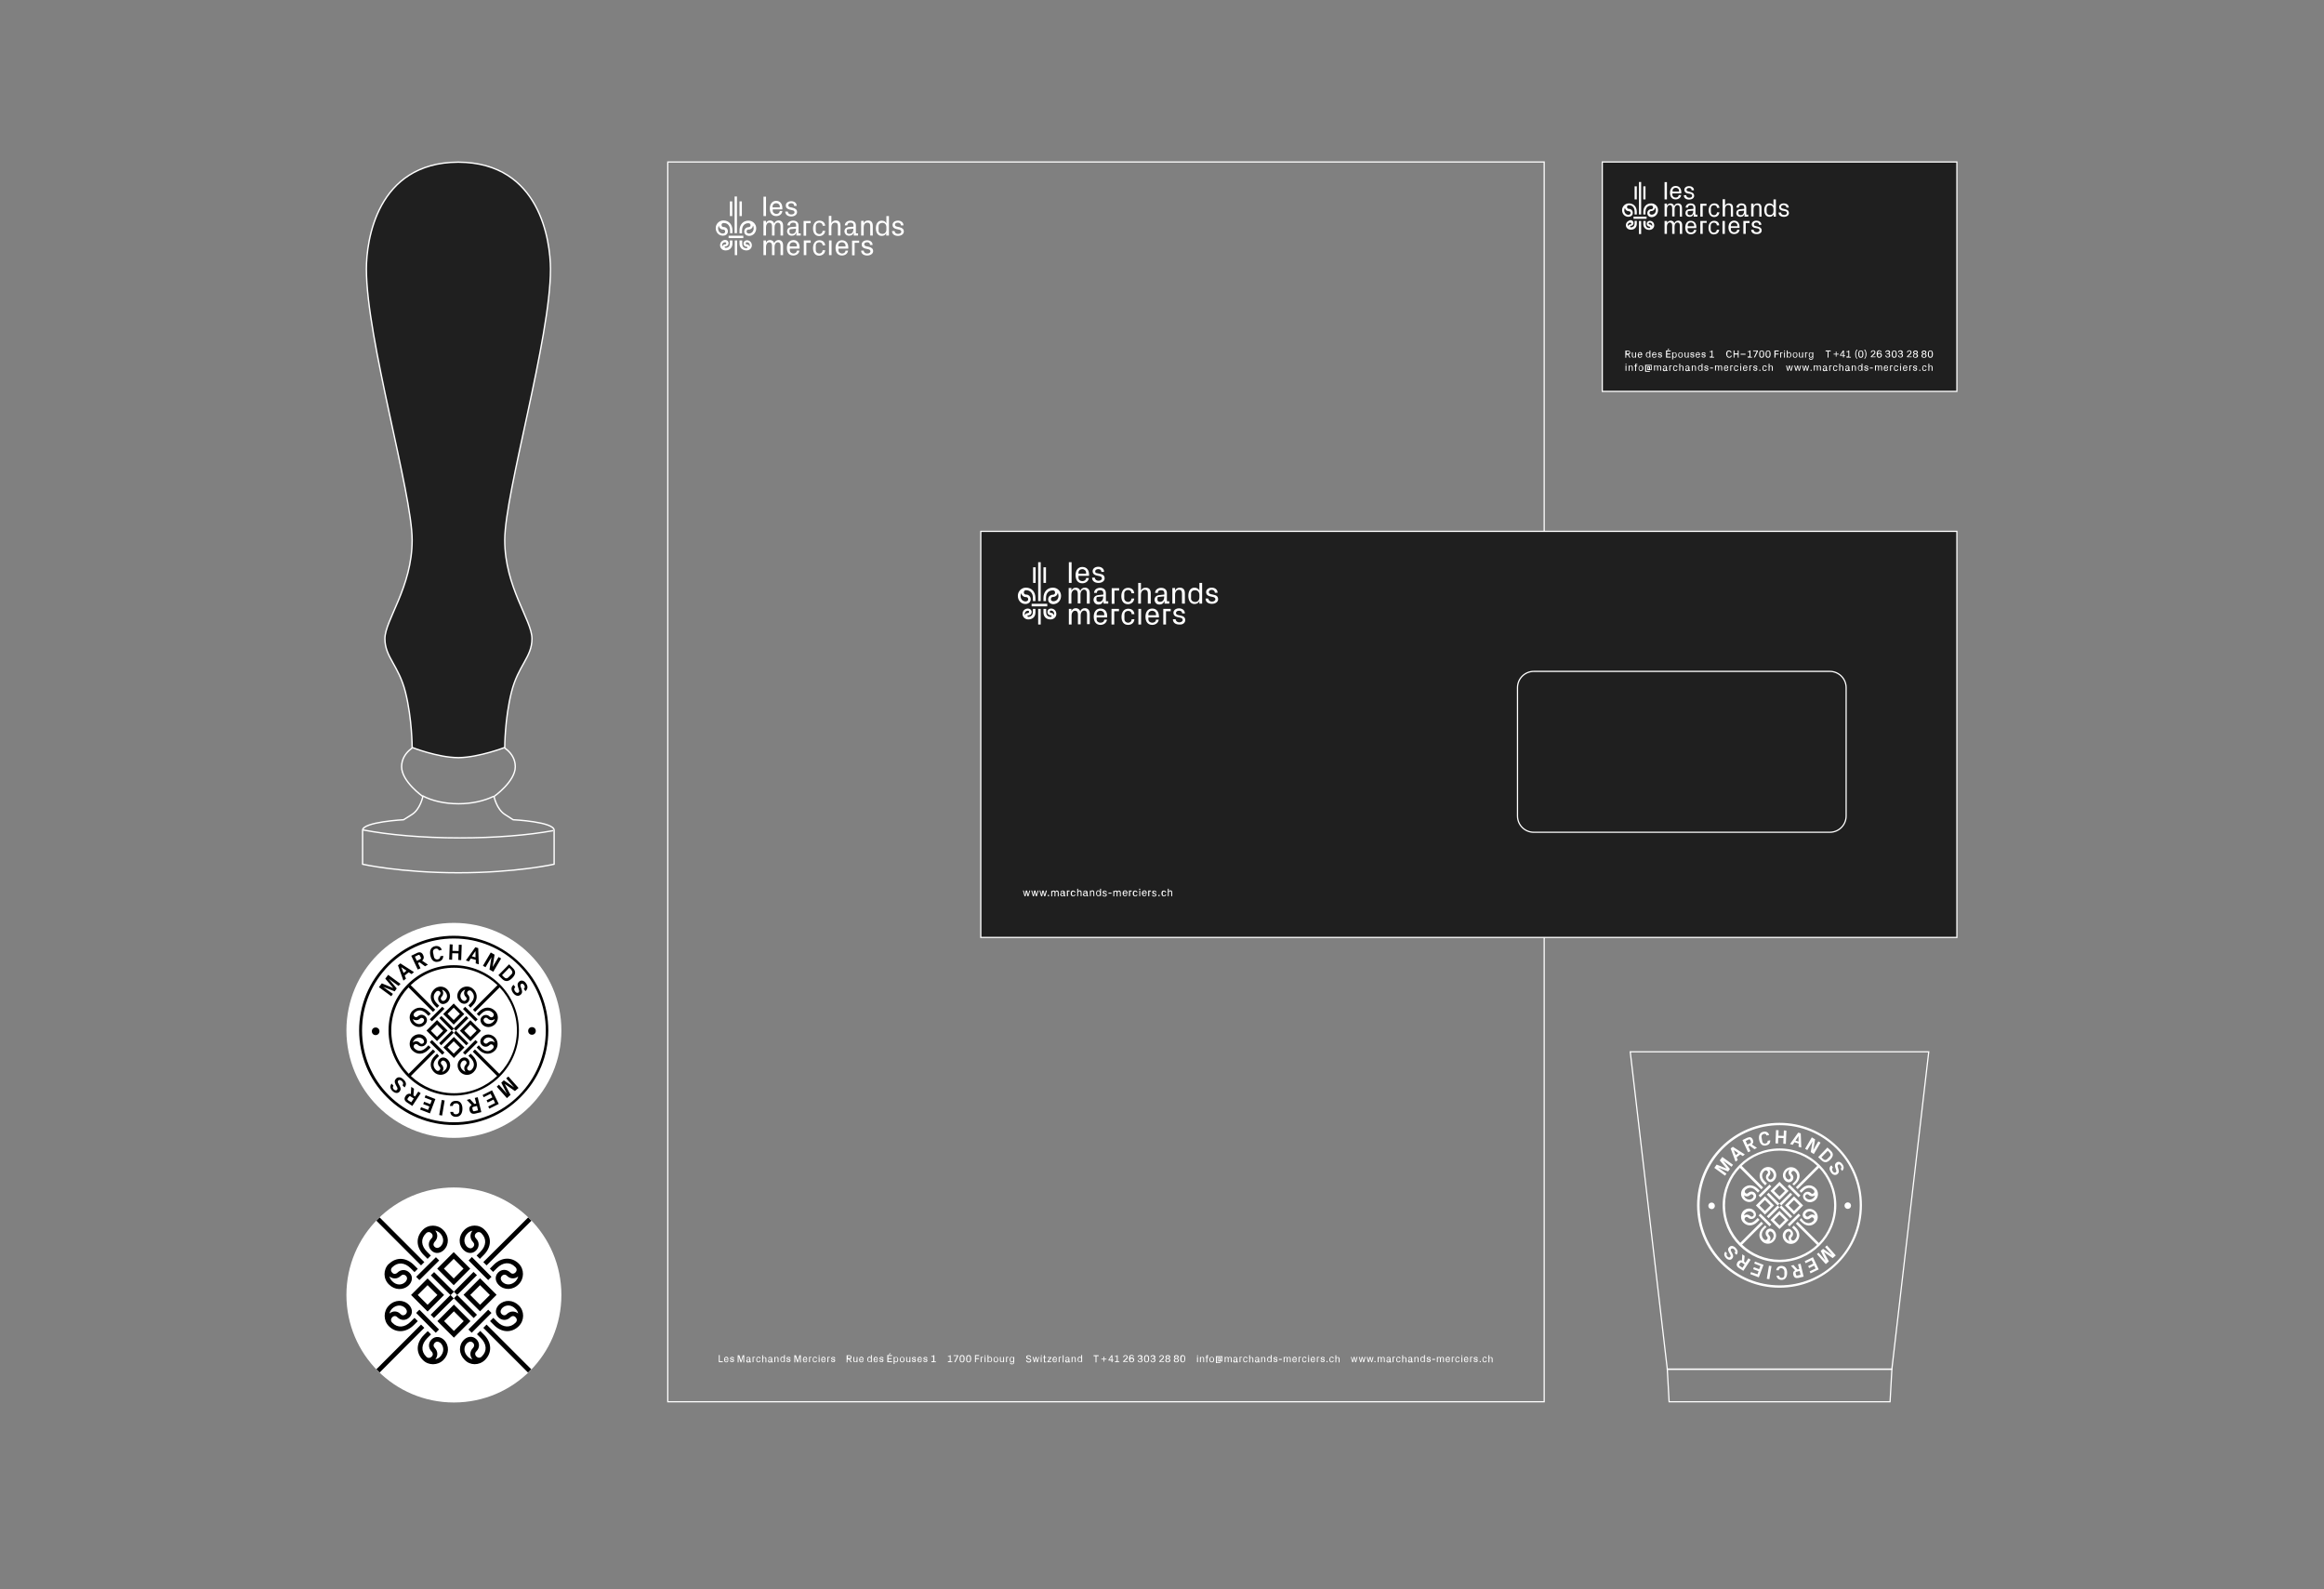 <?xml version="1.0" encoding="utf-8"?>
<!-- Generator: Adobe Illustrator 26.5.0, SVG Export Plug-In . SVG Version: 6.00 Build 0)  -->
<svg version="1.1" id="Calque_1" xmlns="http://www.w3.org/2000/svg" xmlns:xlink="http://www.w3.org/1999/xlink" x="0px" y="0px"
	 viewBox="0 0 1280 875" style="enable-background:new 0 0 1280 875;" xml:space="preserve">
<rect x="0" y="0" width="1280" height="875" fill="#808080" stroke="none"/>
<style type="text/css">
	.st0{fill:#FFFFFF;}
	.st1{fill:none;stroke:#FFFFFF;stroke-width:0.666;}
	.st2{fill:#1F1F1F;}
	.st3{fill:none;stroke:#FFFFFF;stroke-width:0.666;stroke-miterlimit:10;}
	.st4{fill:none;stroke:#FFFFFF;stroke-width:0.753;stroke-linejoin:round;stroke-miterlimit:10;}
	.st5{fill:none;stroke:#FFFFFF;stroke-width:0.746;stroke-linejoin:round;stroke-miterlimit:10;}
</style>
<g>
	<path class="st0" d="M458,132.4h-1.4v8.1h1.4V132.4z M434.9,135.3c0-1.2,0.9-1.9,2-1.9c1.1,0,2,0.7,2,1.9v0.4h-3.9V135.3z
		 M433.4,136.5c0,2.5,1.2,4.2,3.5,4.2c1.7,0,3.2-1,3.4-2.7h-1.4c-0.1,1.1-0.9,1.6-1.9,1.6c-1,0-2-0.7-2-1.8v-0.9h5.4v-0.8
		c0-2.1-1.1-3.9-3.4-3.9C434.7,132.3,433.4,134,433.4,136.5 M411.3,134.6c-0.3,0-0.6-0.2-0.6-0.6c0-0.5,0.4-0.6,0.7-0.6
		c0.9,0,1.6,0.7,1.6,1.6c0,0.3-0.1,0.6-0.2,0.8C412.6,135,412.1,134.6,411.3,134.6 M408.7,132.4h-1.4v1.8c0,1.1,0.4,2,1.1,2.7
		c0.7,0.6,1.6,1,2.7,1c1.7,0,3-1.2,3-2.8c0-1.8-1.4-2.8-2.7-2.8c-1.1,0-1.9,0.8-1.9,1.8c0,1,0.7,1.7,1.7,1.8l0.1,0
		c0.2,0,0.4,0.1,0.4,0.4c0,0.2-0.2,0.4-0.5,0.4c-1.8,0-2.4-1.2-2.4-2.4V132.4z M401.3,131.1h8.1v-1.3h-8.1V131.1z M406,132.4h-1.3
		v8.1h1.3V132.4z M397.7,135c0-0.9,0.7-1.6,1.6-1.6c0.3,0,0.7,0.1,0.7,0.6c0,0.4-0.3,0.6-0.6,0.6c-0.8,0-1.3,0.4-1.5,1.2
		C397.8,135.6,397.7,135.3,397.7,135 M396.6,135.1c0,1.6,1.3,2.8,3,2.8c1.1,0,2-0.3,2.7-1c0.7-0.7,1.1-1.6,1.1-2.7v-1.8H402v1.7
		c0,1.2-0.6,2.4-2.4,2.4c-0.3,0-0.5-0.2-0.5-0.4c0-0.3,0.2-0.4,0.4-0.4l0.1,0c1-0.1,1.7-0.8,1.7-1.8c0-1-0.8-1.8-1.9-1.8
		C398,132.2,396.6,133.2,396.6,135.1 M402,119h1.3v-8.1H402V119z M398.3,126.4c0.6,0,1.1,0.3,1.1,1.1c0,1.1-1.2,1.1-1.3,1.1
		c-1.5,0-2.6-1.2-2.6-2.9c0-0.5,0.2-1.1,0.4-1.5C396,125.5,397,126.4,398.3,126.4 M402,128.4h1.4v-1.6c0-3.2-2-5.4-4.9-5.4h-0.1v0h0
		c0,0,0,0,0,0h0v0c-2.3,0-4.2,1.9-4.2,4.2c0,2.4,1.7,4.2,4,4.2c1.3,0,2.7-0.8,2.7-2.4c0-1.4-1-2.4-2.4-2.4c-0.5,0-1.1-0.3-1.1-1.1
		c0-0.6,0.4-1.1,1.1-1.1h0.1c2.2,0,3.5,1.5,3.5,4V128.4z M404.6,128.4h1.3v-20.2h-1.3V128.4z M407.3,119h1.3v-8.1h-1.3V119z
		 M415.1,125.7c0,1.7-1.1,2.9-2.6,2.9c-0.1,0-1.3,0-1.3-1.1c0-0.8,0.5-1.1,1.1-1.1c1.3,0,2.3-0.9,2.4-2.2
		C415,124.6,415.1,125.2,415.1,125.7 M416.5,125.7c0-2.3-1.9-4.2-4.2-4.2v0h0c0,0,0,0,0,0h0v0h-0.1c-2.9,0-4.9,2.2-4.9,5.4v1.6h1.4
		v-1.6c0-2.5,1.4-4,3.5-4h0.1c0.6,0,1.1,0.5,1.1,1.1c0,0.8-0.6,1.1-1.1,1.1c-1.4,0-2.4,1.1-2.4,2.4c0,1.6,1.4,2.4,2.7,2.4
		C414.8,129.9,416.5,128.1,416.5,125.7 M421.9,132.4h-1.4v8.1h1.4v-4.7c0-1.4,0.8-2.4,1.8-2.4c1,0,1.5,0.7,1.5,1.9v5.2h1.4v-4.7
		c0-1.4,0.8-2.4,1.8-2.4c1,0,1.5,0.7,1.5,1.9v5.2h1.4v-5.4c0-2.1-1.1-2.9-2.5-2.9c-1.2,0-2,0.7-2.4,1.7c-0.3-1.1-1.2-1.7-2.3-1.7
		c-1.1,0-1.9,0.6-2.2,1.5V132.4z M420.5,119h1.4v-10.7h-1.4V119z M425.5,114.2v-0.4c0-1.2,0.9-1.9,2-1.9c1.1,0,2,0.7,2,1.9v0.4
		H425.5z M425.5,115.3h5.4v-0.8c0-2.1-1.1-3.9-3.4-3.9c-2.2,0-3.5,1.8-3.5,4.2c0,2.5,1.2,4.2,3.5,4.2c1.7,0,3.2-1,3.4-2.8h-1.4
		c-0.1,1.1-0.9,1.6-1.9,1.6c-1,0-2-0.7-2-1.8V115.3z M429.9,129.7h1.4v-5.4c0-2.1-1.1-2.9-2.5-2.9c-1.2,0-2,0.7-2.4,1.7
		c-0.3-1.1-1.2-1.7-2.3-1.7c-1.1,0-1.9,0.6-2.2,1.5v-1.3h-1.4v8.1h1.4V125c0-1.4,0.8-2.4,1.8-2.4c1,0,1.5,0.7,1.5,1.9v5.2h1.4V125
		c0-1.4,0.8-2.4,1.8-2.4c1,0,1.5,0.7,1.5,1.9V129.7z M434.2,113c0-0.7,0.7-1.1,1.6-1.1c0.9,0,1.6,0.4,1.6,1.5h1.4
		c0-1.8-1.5-2.6-3-2.6c-1.8,0-3,1-3,2.3c0,1.3,0.8,2,2.1,2.3l1.3,0.3c1.1,0.2,1.4,0.6,1.4,1.2c0,0.8-0.8,1.2-1.8,1.2
		c-1,0-1.8-0.5-1.9-1.6h-1.4c0,1.8,1.5,2.7,3.3,2.7c1.9,0,3.2-1.1,3.2-2.4c0-1.3-0.8-2-2.4-2.4l-1.4-0.3
		C434.5,114,434.2,113.6,434.2,113 M438.4,126.3c0,1.5-0.8,2.5-2.1,2.5c-0.9,0-1.5-0.3-1.5-1.1V127c0-0.5,0.1-0.7,0.7-0.8l2.9-0.3
		V126.3z M438.6,129.7h2.4v-1.2h-1.2v-4.3c0-1.9-1.3-2.7-3-2.7c-1.7,0-3.1,1.1-3.1,2.6h1.4c0-1,0.7-1.5,1.7-1.5c1,0,1.7,0.3,1.7,1.6
		v0.6l-2.6,0.2c-1.6,0.1-2.4,1.2-2.4,2.4c0,0.6,0.3,1.2,0.7,1.7c0.5,0.5,1.1,0.7,1.9,0.7c1.2,0,2.1-0.5,2.5-1.7h0.1L438.6,129.7z
		 M446.6,132.4h-3.9v8.1h1.4v-6.8h2.4V132.4z M444.1,122.9h2.4v-1.2h-3.9v8.1h1.4V122.9z M449.3,126.9v-2.4c0-1.2,0.9-1.9,1.9-1.9
		c0.9,0,1.8,0.4,1.9,1.7h1.4c-0.2-1.9-1.5-2.8-3.2-2.8c-2.2,0-3.5,1.7-3.5,4.3c0,2.4,1.1,4.2,3.4,4.2c1.6,0,3.1-0.9,3.3-2.9h-1.4
		c-0.1,1.2-0.9,1.8-1.9,1.8S449.3,128.1,449.3,126.9 M454.5,137.8h-1.4c-0.1,1.2-0.9,1.8-1.9,1.8c-1,0-1.9-0.7-1.9-1.9v-2.4
		c0-1.2,0.9-1.9,1.9-1.9c0.9,0,1.8,0.4,1.9,1.7h1.4c-0.2-1.9-1.5-2.8-3.2-2.8c-2.2,0-3.5,1.7-3.5,4.3c0,2.4,1.1,4.2,3.4,4.2
		C452.9,140.7,454.3,139.8,454.5,137.8 M461.5,129.7h1.4v-5.4c0-2.1-1.1-2.9-2.6-2.9c-1.2,0-2,0.6-2.4,1.5v-4h-1.4v10.7h1.4V125
		c0-1.4,0.8-2.4,2-2.4c1.2,0,1.6,0.7,1.6,1.9V129.7z M465.7,135.7h-4v-0.4c0-1.2,0.9-1.9,2-1.9s2,0.7,2,1.9V135.7z M463.7,132.3
		c-2.2,0-3.5,1.8-3.5,4.2c0,2.5,1.2,4.2,3.5,4.2c1.7,0,3.2-1,3.4-2.7h-1.4c-0.1,1.1-0.9,1.6-1.9,1.6c-1,0-2-0.7-2-1.8v-0.9h5.4v-0.8
		C467.2,134,466,132.3,463.7,132.3 M470,126.3c0,1.5-0.8,2.5-2.1,2.5c-0.9,0-1.5-0.3-1.5-1.1V127c0-0.5,0.1-0.7,0.7-0.8l2.9-0.3
		V126.3z M470.2,129.7h2.4v-1.2h-1.2v-4.3c0-1.9-1.3-2.7-3-2.7c-1.7,0-3.1,1.1-3.1,2.6h1.4c0-1,0.7-1.5,1.7-1.5c1,0,1.7,0.3,1.7,1.6
		v0.6l-2.6,0.2c-1.6,0.1-2.4,1.2-2.4,2.4c0,0.6,0.3,1.2,0.7,1.7c0.5,0.5,1.1,0.7,1.9,0.7c1.2,0,2.1-0.5,2.5-1.7h0.1L470.2,129.7z
		 M470.8,133.7h2.4v-1.2h-3.9v8.1h1.4V133.7z M479.3,129.7h1.4v-5.4c0-2.1-1.1-2.9-2.6-2.9c-1.2,0-2,0.6-2.4,1.5v-1.3h-1.4v8.1h1.4
		V125c0-1.4,0.8-2.4,2-2.4c1.2,0,1.6,0.7,1.6,1.9V129.7z M480.9,138.3c0-1.3-0.8-2-2.4-2.4l-1.4-0.3c-0.8-0.2-1.1-0.5-1.1-1.1
		c0-0.7,0.7-1.1,1.6-1.1c0.9,0,1.6,0.4,1.6,1.5h1.4c0-1.8-1.5-2.6-3-2.6c-1.8,0-3,1-3,2.3c0,1.3,0.8,2,2.1,2.3l1.3,0.3
		c1.1,0.2,1.4,0.6,1.4,1.2c0,0.8-0.8,1.2-1.8,1.2c-1,0-1.8-0.5-1.9-1.6h-1.4c0,1.8,1.5,2.7,3.3,2.7
		C479.6,140.7,480.9,139.6,480.9,138.3 M488.2,126.4c0,1.4-0.8,2.4-2.2,2.4c-1.2,0-2.1-0.7-2.1-1.8v-2.5c0-1.1,0.9-1.8,2.1-1.8
		c1.4,0,2.2,1,2.2,2.4V126.4z M488.2,129.7h1.4V119h-1.4v4c-0.5-1-1.4-1.5-2.6-1.5c-2.2,0-3.2,1.9-3.2,4.2c0,2.3,1,4.2,3.2,4.2
		c1.2,0,2-0.5,2.5-1.5V129.7z M496.2,124.1h1.4c0-1.8-1.5-2.6-3-2.6c-1.8,0-3,1-3,2.3c0,1.3,0.8,2,2.1,2.3l1.3,0.3
		c1.1,0.2,1.4,0.6,1.4,1.2c0,0.8-0.8,1.2-1.8,1.2c-1,0-1.8-0.5-1.9-1.6h-1.4c0,1.8,1.5,2.7,3.3,2.7c1.9,0,3.2-1.1,3.2-2.4
		c0-1.3-0.8-2-2.4-2.4l-1.4-0.3c-0.8-0.2-1.1-0.5-1.1-1.1c0-0.7,0.7-1.1,1.6-1.1C495.4,122.6,496.2,123,496.2,124.1"/>
	<path class="st0" d="M820.3,746.3h-0.5v3.9h0.5v-1.7c0-0.5,0.3-0.9,0.7-0.9c0.4,0,0.6,0.3,0.6,0.7v1.9h0.5v-1.9c0-0.7-0.4-1-0.9-1
		c-0.4,0-0.7,0.2-0.9,0.5V746.3z M816.5,748.7c0,0.9,0.4,1.5,1.2,1.5c0.6,0,1.1-0.3,1.2-1h-0.5c0,0.4-0.3,0.6-0.7,0.6
		s-0.7-0.3-0.7-0.7v-0.9c0-0.4,0.3-0.7,0.7-0.7s0.6,0.1,0.7,0.6h0.5c-0.1-0.7-0.5-1-1.2-1C817,747.2,816.5,747.8,816.5,748.7
		 M815.6,749.5H815v0.6h0.6V749.5z M812.6,748.4c-0.3-0.1-0.4-0.2-0.4-0.4c0-0.2,0.2-0.4,0.6-0.4c0.3,0,0.6,0.1,0.6,0.5h0.5
		c0-0.7-0.5-0.9-1.1-0.9c-0.6,0-1.1,0.4-1.1,0.8c0,0.5,0.3,0.7,0.7,0.8l0.5,0.1c0.4,0.1,0.5,0.2,0.5,0.4c0,0.3-0.3,0.4-0.6,0.4
		c-0.4,0-0.7-0.2-0.7-0.6h-0.5c0,0.6,0.5,1,1.2,1c0.7,0,1.1-0.4,1.1-0.9c0-0.5-0.3-0.7-0.9-0.9L812.6,748.4z M809.7,750.1h0.5v-2.5
		h0.9v-0.4h-1.4V750.1z M806.3,748.7c0,0.9,0.4,1.5,1.2,1.5c0.6,0,1.2-0.4,1.2-1h-0.5c0,0.4-0.3,0.6-0.7,0.6c-0.4,0-0.7-0.2-0.7-0.7
		v-0.3h1.9v-0.3c0-0.8-0.4-1.4-1.2-1.4C806.7,747.2,806.3,747.8,806.3,748.7 M806.8,748.3c0-0.4,0.3-0.7,0.7-0.7
		c0.4,0,0.7,0.3,0.7,0.7v0.2h-1.4V748.3z M805.4,746.3h-0.5v0.5h0.5V746.3z M805.4,747.2h-0.5v2.9h0.5V747.2z M801.5,748.7
		c0,0.9,0.4,1.5,1.2,1.5c0.6,0,1.1-0.3,1.2-1h-0.5c0,0.4-0.3,0.6-0.7,0.6s-0.7-0.3-0.7-0.7v-0.9c0-0.4,0.3-0.7,0.7-0.7
		c0.3,0,0.6,0.1,0.7,0.6h0.5c-0.1-0.7-0.5-1-1.2-1C802,747.2,801.5,747.8,801.5,748.7 M799.6,750.1h0.5v-2.5h0.9v-0.4h-1.4V750.1z
		 M796.2,748.7c0,0.9,0.4,1.5,1.2,1.5c0.6,0,1.2-0.4,1.2-1h-0.5c0,0.4-0.3,0.6-0.7,0.6c-0.4,0-0.7-0.2-0.7-0.7v-0.3h1.9v-0.3
		c0-0.8-0.4-1.4-1.2-1.4C796.6,747.2,796.2,747.8,796.2,748.7 M796.7,748.3c0-0.4,0.3-0.7,0.7-0.7s0.7,0.3,0.7,0.7v0.2h-1.4V748.3z
		 M793.5,747.8c-0.1-0.4-0.4-0.6-0.8-0.6c-0.4,0-0.7,0.2-0.8,0.5v-0.5h-0.5v2.9h0.5v-1.7c0-0.5,0.3-0.9,0.7-0.9
		c0.4,0,0.5,0.3,0.5,0.7v1.9h0.5v-1.7c0-0.5,0.3-0.9,0.7-0.9c0.4,0,0.5,0.3,0.5,0.7v1.9h0.5v-1.9c0-0.7-0.4-1-0.9-1
		C793.9,747.2,793.6,747.4,793.5,747.8 M788.8,748.8h1.6v-0.5h-1.6V748.8z M786.7,748.4c-0.3-0.1-0.4-0.2-0.4-0.4
		c0-0.2,0.2-0.4,0.6-0.4c0.3,0,0.6,0.1,0.6,0.5h0.5c0-0.7-0.5-0.9-1.1-0.9c-0.6,0-1.1,0.4-1.1,0.8c0,0.5,0.3,0.7,0.7,0.8l0.5,0.1
		c0.4,0.1,0.5,0.2,0.5,0.4c0,0.3-0.3,0.4-0.6,0.4c-0.4,0-0.7-0.2-0.7-0.6h-0.5c0,0.6,0.5,1,1.2,1c0.7,0,1.1-0.4,1.1-0.9
		c0-0.5-0.3-0.7-0.9-0.9L786.7,748.4z M784.8,750.1v-3.9h-0.5v1.4c-0.2-0.3-0.5-0.5-0.9-0.5c-0.8,0-1.1,0.7-1.1,1.5
		c0,0.8,0.4,1.5,1.2,1.5c0.4,0,0.7-0.2,0.9-0.5v0.5H784.8z M784.3,748.9c0,0.5-0.3,0.9-0.8,0.9c-0.4,0-0.7-0.3-0.7-0.7v-0.9
		c0-0.4,0.3-0.7,0.7-0.7c0.5,0,0.8,0.4,0.8,0.9V748.9z M779.5,747.2H779v2.9h0.5v-1.7c0-0.5,0.3-0.9,0.7-0.9c0.4,0,0.6,0.3,0.6,0.7
		v1.9h0.5v-1.9c0-0.7-0.4-1-0.9-1c-0.4,0-0.7,0.2-0.9,0.5V747.2z M776.6,749.8c-0.3,0-0.5-0.1-0.5-0.4v-0.3c0-0.2,0-0.3,0.2-0.3
		l1-0.1v0.1C777.3,749.4,777,749.8,776.6,749.8 M777.8,749.7v-1.5c0-0.7-0.5-1-1.1-1c-0.6,0-1.1,0.4-1.1,0.9h0.5
		c0-0.4,0.2-0.5,0.6-0.5c0.4,0,0.6,0.1,0.6,0.6v0.2l-0.9,0.1c-0.6,0.1-0.9,0.4-0.9,0.9c0,0.2,0.1,0.4,0.2,0.6
		c0.2,0.2,0.4,0.3,0.7,0.3c0.4,0,0.8-0.2,0.9-0.6h0l0,0.5h0.9v-0.4H777.8z M772.8,746.3h-0.5v3.9h0.5v-1.7c0-0.5,0.3-0.9,0.7-0.9
		c0.4,0,0.6,0.3,0.6,0.7v1.9h0.5v-1.9c0-0.7-0.4-1-0.9-1c-0.4,0-0.7,0.2-0.9,0.5V746.3z M769,748.7c0,0.9,0.4,1.5,1.2,1.5
		c0.6,0,1.1-0.3,1.2-1h-0.5c0,0.4-0.3,0.6-0.7,0.6s-0.7-0.3-0.7-0.7v-0.9c0-0.4,0.3-0.7,0.7-0.7c0.3,0,0.6,0.1,0.7,0.6h0.5
		c-0.1-0.7-0.5-1-1.2-1C769.5,747.2,769,747.8,769,748.7 M767,750.1h0.5v-2.5h0.9v-0.4H767V750.1z M764.6,749.8
		c-0.3,0-0.5-0.1-0.5-0.4v-0.3c0-0.2,0-0.3,0.2-0.3l1-0.1v0.1C765.4,749.4,765.1,749.8,764.6,749.8 M765.9,749.7v-1.5
		c0-0.7-0.5-1-1.1-1c-0.6,0-1.1,0.4-1.1,0.9h0.5c0-0.4,0.2-0.5,0.6-0.5c0.4,0,0.6,0.1,0.6,0.6v0.2l-0.9,0.1
		c-0.6,0.1-0.9,0.4-0.9,0.9c0,0.2,0.1,0.4,0.2,0.6c0.2,0.2,0.4,0.3,0.7,0.3c0.4,0,0.8-0.2,0.9-0.6h0l0,0.5h0.9v-0.4H765.9z
		 M760.9,747.8c-0.1-0.4-0.4-0.6-0.8-0.6c-0.4,0-0.7,0.2-0.8,0.5v-0.5h-0.5v2.9h0.5v-1.7c0-0.5,0.3-0.9,0.7-0.9
		c0.4,0,0.5,0.3,0.5,0.7v1.9h0.5v-1.7c0-0.5,0.3-0.9,0.7-0.9c0.4,0,0.5,0.3,0.5,0.7v1.9h0.5v-1.9c0-0.7-0.4-1-0.9-1
		C761.3,747.2,761,747.4,760.9,747.8 M757.6,749.5H757v0.6h0.6V749.5z M754.7,747.8l0.5,2.3h0.5l0.8-2.9h-0.5l-0.6,2.3h0l-0.5-2.3
		h-0.6l-0.5,2.3h0l-0.6-2.3h-0.5l0.8,2.9h0.5L754.7,747.8L754.7,747.8z M750.3,747.8l0.5,2.3h0.5l0.8-2.9h-0.5l-0.6,2.3h0l-0.5-2.3
		H750l-0.5,2.3h0l-0.6-2.3h-0.5l0.8,2.9h0.5L750.3,747.8L750.3,747.8z M745.9,747.8l0.5,2.3h0.5l0.8-2.9h-0.5l-0.6,2.3h0l-0.5-2.3
		h-0.6l-0.5,2.3h0l-0.6-2.3H744l0.8,2.9h0.5L745.9,747.8L745.9,747.8z M736,746.3h-0.5v3.9h0.5v-1.7c0-0.5,0.3-0.9,0.7-0.9
		c0.4,0,0.6,0.3,0.6,0.7v1.9h0.5v-1.9c0-0.7-0.4-1-0.9-1c-0.4,0-0.7,0.2-0.9,0.5V746.3z M732.2,748.7c0,0.9,0.4,1.5,1.2,1.5
		c0.6,0,1.1-0.3,1.2-1h-0.5c0,0.4-0.3,0.6-0.7,0.6s-0.7-0.3-0.7-0.7v-0.9c0-0.4,0.3-0.7,0.7-0.7s0.6,0.1,0.7,0.6h0.5
		c-0.1-0.7-0.5-1-1.2-1C732.6,747.2,732.2,747.8,732.2,748.7 M731.2,749.5h-0.6v0.6h0.6V749.5z M728.3,748.4
		c-0.3-0.1-0.4-0.2-0.4-0.4c0-0.2,0.2-0.4,0.6-0.4c0.3,0,0.6,0.1,0.6,0.5h0.5c0-0.7-0.5-0.9-1.1-0.9c-0.6,0-1.1,0.4-1.1,0.8
		c0,0.5,0.3,0.7,0.7,0.8l0.5,0.1c0.4,0.1,0.5,0.2,0.5,0.4c0,0.3-0.3,0.4-0.6,0.4c-0.4,0-0.7-0.2-0.7-0.6h-0.5c0,0.6,0.5,1,1.2,1
		c0.7,0,1.1-0.4,1.1-0.9c0-0.5-0.3-0.7-0.9-0.9L728.3,748.4z M725.3,750.1h0.5v-2.5h0.9v-0.4h-1.4V750.1z M721.9,748.7
		c0,0.9,0.4,1.5,1.2,1.5c0.6,0,1.2-0.4,1.2-1h-0.5c0,0.4-0.3,0.6-0.7,0.6s-0.7-0.2-0.7-0.7v-0.3h1.9v-0.3c0-0.8-0.4-1.4-1.2-1.4
		C722.4,747.2,721.9,747.8,721.9,748.7 M722.4,748.3c0-0.4,0.3-0.7,0.7-0.7c0.4,0,0.7,0.3,0.7,0.7v0.2h-1.4V748.3z M721,746.3h-0.5
		v0.5h0.5V746.3z M721,747.2h-0.5v2.9h0.5V747.2z M717.2,748.7c0,0.9,0.4,1.5,1.2,1.5c0.6,0,1.1-0.3,1.2-1h-0.5
		c0,0.4-0.3,0.6-0.7,0.6s-0.7-0.3-0.7-0.7v-0.9c0-0.4,0.3-0.7,0.7-0.7s0.6,0.1,0.7,0.6h0.5c-0.1-0.7-0.5-1-1.2-1
		C717.6,747.2,717.2,747.8,717.2,748.7 M715.2,750.1h0.5v-2.5h0.9v-0.4h-1.4V750.1z M711.8,748.7c0,0.9,0.4,1.5,1.2,1.5
		c0.6,0,1.2-0.4,1.2-1h-0.5c0,0.4-0.3,0.6-0.7,0.6c-0.4,0-0.7-0.2-0.7-0.7v-0.3h1.9v-0.3c0-0.8-0.4-1.4-1.2-1.4
		C712.3,747.2,711.8,747.8,711.8,748.7 M712.3,748.3c0-0.4,0.3-0.7,0.7-0.7c0.4,0,0.7,0.3,0.7,0.7v0.2h-1.4V748.3z M709.1,747.8
		c-0.1-0.4-0.4-0.6-0.8-0.6c-0.4,0-0.7,0.2-0.8,0.5v-0.5H707v2.9h0.5v-1.7c0-0.5,0.3-0.9,0.7-0.9c0.4,0,0.5,0.3,0.5,0.7v1.9h0.5
		v-1.7c0-0.5,0.3-0.9,0.7-0.9c0.4,0,0.5,0.3,0.5,0.7v1.9h0.5v-1.9c0-0.7-0.4-1-0.9-1C709.6,747.2,709.3,747.4,709.1,747.8
		 M704.4,748.8h1.6v-0.5h-1.6V748.8z M702.3,748.4c-0.3-0.1-0.4-0.2-0.4-0.4c0-0.2,0.2-0.4,0.6-0.4c0.3,0,0.6,0.1,0.6,0.5h0.5
		c0-0.7-0.5-0.9-1.1-0.9c-0.6,0-1.1,0.4-1.1,0.8c0,0.5,0.3,0.7,0.7,0.8l0.5,0.1c0.4,0.1,0.5,0.2,0.5,0.4c0,0.3-0.3,0.4-0.6,0.4
		c-0.4,0-0.7-0.2-0.7-0.6h-0.5c0,0.6,0.5,1,1.2,1c0.7,0,1.1-0.4,1.1-0.9c0-0.5-0.3-0.7-0.9-0.9L702.3,748.4z M700.4,750.1v-3.9h-0.5
		v1.4c-0.2-0.3-0.5-0.5-0.9-0.5c-0.8,0-1.1,0.7-1.1,1.5c0,0.8,0.4,1.5,1.2,1.5c0.4,0,0.7-0.2,0.9-0.5v0.5H700.4z M699.9,748.9
		c0,0.5-0.3,0.9-0.8,0.9c-0.4,0-0.7-0.3-0.7-0.7v-0.9c0-0.4,0.3-0.7,0.7-0.7c0.5,0,0.8,0.4,0.8,0.9V748.9z M695.1,747.2h-0.5v2.9
		h0.5v-1.7c0-0.5,0.3-0.9,0.7-0.9c0.4,0,0.6,0.3,0.6,0.7v1.9h0.5v-1.9c0-0.7-0.4-1-0.9-1c-0.4,0-0.7,0.2-0.9,0.5V747.2z
		 M692.2,749.8c-0.3,0-0.5-0.1-0.5-0.4v-0.3c0-0.2,0-0.3,0.2-0.3l1-0.1v0.1C693,749.4,692.7,749.8,692.2,749.8 M693.5,749.7v-1.5
		c0-0.7-0.5-1-1.1-1c-0.6,0-1.1,0.4-1.1,0.9h0.5c0-0.4,0.2-0.5,0.6-0.5c0.4,0,0.6,0.1,0.6,0.6v0.2l-0.9,0.1
		c-0.6,0.1-0.9,0.4-0.9,0.9c0,0.2,0.1,0.4,0.2,0.6c0.2,0.2,0.4,0.3,0.7,0.3c0.4,0,0.7-0.2,0.9-0.6h0l0,0.5h0.9v-0.4H693.5z
		 M688.5,746.3H688v3.9h0.5v-1.7c0-0.5,0.3-0.9,0.7-0.9c0.4,0,0.6,0.3,0.6,0.7v1.9h0.5v-1.9c0-0.7-0.4-1-0.9-1
		c-0.4,0-0.7,0.2-0.9,0.5V746.3z M684.7,748.7c0,0.9,0.4,1.5,1.2,1.5c0.6,0,1.1-0.3,1.2-1h-0.5c0,0.4-0.3,0.6-0.7,0.6
		s-0.7-0.3-0.7-0.7v-0.9c0-0.4,0.3-0.7,0.7-0.7s0.6,0.1,0.7,0.6h0.5c-0.1-0.7-0.5-1-1.2-1C685.1,747.2,684.7,747.8,684.7,748.7
		 M682.7,750.1h0.5v-2.5h0.9v-0.4h-1.4V750.1z M680.3,749.8c-0.3,0-0.5-0.1-0.5-0.4v-0.3c0-0.2,0-0.3,0.2-0.3l1-0.1v0.1
		C681,749.4,680.7,749.8,680.3,749.8 M681.5,749.7v-1.5c0-0.7-0.5-1-1.1-1c-0.6,0-1.1,0.4-1.1,0.9h0.5c0-0.4,0.2-0.5,0.6-0.5
		c0.4,0,0.6,0.1,0.6,0.6v0.2l-0.9,0.1c-0.6,0.1-0.9,0.4-0.9,0.9c0,0.2,0.1,0.4,0.2,0.6c0.2,0.2,0.4,0.3,0.7,0.3
		c0.4,0,0.8-0.2,0.9-0.6h0l0,0.5h0.9v-0.4H681.5z M676.6,747.8c-0.1-0.4-0.4-0.6-0.8-0.6c-0.4,0-0.7,0.2-0.8,0.5v-0.5h-0.5v2.9h0.5
		v-1.7c0-0.5,0.3-0.9,0.7-0.9c0.4,0,0.5,0.3,0.5,0.7v1.9h0.5v-1.7c0-0.5,0.3-0.9,0.7-0.9c0.4,0,0.5,0.3,0.5,0.7v1.9h0.5v-1.9
		c0-0.7-0.4-1-0.9-1C677,747.2,676.7,747.4,676.6,747.8 M673.3,749.7v-2.9h-3.6v3.8h2.6v-0.4h-2v-2.9h2.6v2h-0.5v-1.6h-1.5v2H673.3z
		 M671.3,748.1h0.5v1.1h-0.5V748.1z M668.7,748.7c0-0.9-0.4-1.5-1.3-1.5c-0.9,0-1.3,0.6-1.3,1.5s0.4,1.5,1.3,1.5
		C668.3,750.2,668.7,749.6,668.7,748.7 M668.2,749.1c0,0.4-0.4,0.7-0.8,0.7s-0.8-0.3-0.8-0.7v-0.9c0-0.4,0.4-0.7,0.8-0.7
		s0.8,0.3,0.8,0.7V749.1z M664.9,746.7h0.7v-0.4h-1.2v1h-0.5v0.4h0.5v2.5h0.5v-2.5h0.6v-0.4h-0.6V746.7z M661.4,747.2h-0.5v2.9h0.5
		v-1.7c0-0.5,0.3-0.9,0.7-0.9c0.4,0,0.6,0.3,0.6,0.7v1.9h0.5v-1.9c0-0.7-0.4-1-0.9-1c-0.4,0-0.7,0.2-0.9,0.5V747.2z M659.8,746.3
		h-0.5v0.5h0.5V746.3z M659.8,747.2h-0.5v2.9h0.5V747.2z M651.5,749.8c-0.5,0-0.8-0.3-0.8-0.8v-1.5c0-0.5,0.3-0.8,0.8-0.8
		s0.8,0.3,0.8,0.8v1.5C652.3,749.5,651.9,749.8,651.5,749.8 M652.8,748.2c0-1.2-0.3-2-1.4-2c-1.1,0-1.4,0.9-1.4,2c0,1.2,0.3,2,1.4,2
		C652.5,750.2,652.8,749.4,652.8,748.2 M647.1,748.9c0-0.3,0.3-0.6,0.8-0.6c0.5,0,0.8,0.2,0.8,0.6v0.3c0,0.3-0.3,0.6-0.8,0.6
		c-0.5,0-0.8-0.2-0.8-0.6V748.9z M648.6,747.4c0,0.3-0.3,0.5-0.7,0.5c-0.4,0-0.7-0.2-0.7-0.5v-0.2c0-0.3,0.3-0.5,0.7-0.5
		c0.4,0,0.7,0.2,0.7,0.5V747.4z M647.9,750.2c0.8,0,1.4-0.4,1.4-1.1c0-0.5-0.3-0.8-0.7-1c0.4-0.2,0.6-0.5,0.6-0.9c0-0.7-0.6-1-1.3-1
		c-0.7,0-1.3,0.4-1.3,1c0,0.4,0.2,0.7,0.6,0.9c-0.4,0.2-0.7,0.5-0.7,1C646.5,749.9,647.1,750.2,647.9,750.2 M642.4,748.9
		c0-0.3,0.3-0.6,0.8-0.6c0.5,0,0.8,0.2,0.8,0.6v0.3c0,0.3-0.3,0.6-0.8,0.6c-0.5,0-0.8-0.2-0.8-0.6V748.9z M643.9,747.4
		c0,0.3-0.3,0.5-0.7,0.5c-0.4,0-0.7-0.2-0.7-0.5v-0.2c0-0.3,0.3-0.5,0.7-0.5c0.4,0,0.7,0.2,0.7,0.5V747.4z M643.2,750.2
		c0.8,0,1.4-0.4,1.4-1.1c0-0.5-0.3-0.8-0.7-1c0.4-0.2,0.6-0.5,0.6-0.9c0-0.7-0.6-1-1.3-1c-0.7,0-1.3,0.4-1.3,1
		c0,0.4,0.2,0.7,0.6,0.9c-0.4,0.2-0.7,0.5-0.7,1C641.8,749.9,642.5,750.2,643.2,750.2 M639.1,749.7l1.3-1.2c0.3-0.3,0.6-0.6,0.6-1.2
		c0-0.7-0.5-1.1-1.2-1.1c-0.7,0-1.3,0.5-1.3,1.2h0.5c0-0.5,0.3-0.8,0.8-0.8c0.4,0,0.7,0.3,0.7,0.7c0,0.3-0.2,0.5-0.5,0.8l-1.5,1.5
		v0.4h2.6v-0.4L639.1,749.7L639.1,749.7z M635.4,748.4c0.3,0,0.4,0.2,0.4,0.4v0.4c0,0.3-0.3,0.6-0.8,0.6c-0.5,0-0.8-0.2-0.8-0.8
		h-0.5c0,0.8,0.6,1.2,1.3,1.2c0.8,0,1.4-0.4,1.4-1.2c0-0.5-0.2-0.8-0.6-0.9c0.3-0.1,0.5-0.4,0.5-0.9c0-0.6-0.5-1-1.3-1
		c-0.8,0-1.3,0.5-1.3,1.1h0.5c0-0.4,0.3-0.6,0.7-0.6c0.4,0,0.7,0.2,0.7,0.5v0.4c0,0.2-0.2,0.4-0.4,0.4h-0.8v0.4H635.4z M631.5,749.8
		c-0.5,0-0.8-0.3-0.8-0.8v-1.5c0-0.5,0.3-0.8,0.8-0.8c0.5,0,0.8,0.3,0.8,0.8v1.5C632.3,749.5,632,749.8,631.5,749.8 M632.9,748.2
		c0-1.2-0.3-2-1.4-2c-1.1,0-1.4,0.9-1.4,2c0,1.2,0.3,2,1.4,2C632.6,750.2,632.9,749.4,632.9,748.2 M628.3,748.4
		c0.3,0,0.4,0.2,0.4,0.4v0.4c0,0.3-0.3,0.6-0.8,0.6c-0.5,0-0.8-0.2-0.8-0.8h-0.5c0,0.8,0.6,1.2,1.3,1.2c0.8,0,1.4-0.4,1.4-1.2
		c0-0.5-0.2-0.8-0.6-0.9c0.3-0.1,0.5-0.4,0.5-0.9c0-0.6-0.5-1-1.3-1c-0.8,0-1.3,0.5-1.3,1.1h0.5c0-0.4,0.3-0.6,0.7-0.6
		c0.4,0,0.7,0.2,0.7,0.5v0.4c0,0.2-0.2,0.4-0.4,0.4h-0.8v0.4H628.3z M623.3,749.8c-0.5,0-0.8-0.3-0.8-0.7v-0.3
		c0-0.4,0.3-0.7,0.8-0.7c0.5,0,0.8,0.3,0.8,0.7v0.3C624.1,749.4,623.8,749.8,623.3,749.8 M623.3,750.2c0.9,0,1.4-0.7,1.4-1.4
		c0-0.8-0.5-1.3-1.3-1.3c-0.4,0-0.7,0.1-0.9,0.4v-0.4c0-0.6,0.3-1,0.8-1c0.5,0,0.7,0.2,0.7,0.6h0.5c-0.1-0.7-0.5-1-1.3-1
		c-1,0-1.4,0.8-1.4,2.1C621.9,749.6,622.3,750.2,623.3,750.2 M619.2,749.7l1.3-1.2c0.3-0.3,0.6-0.6,0.6-1.2c0-0.7-0.5-1.1-1.2-1.1
		c-0.7,0-1.3,0.5-1.3,1.2h0.5c0-0.5,0.3-0.8,0.8-0.8c0.4,0,0.7,0.3,0.7,0.7c0,0.3-0.2,0.5-0.5,0.8l-1.5,1.5v0.4h2.6v-0.4
		L619.2,749.7L619.2,749.7z M614.1,750.1h2.4v-0.4h-0.9v-3.4h-0.5v0.4h-1v0.4h1v2.5h-1V750.1z M612.2,747v1.7H611L612.2,747z
		 M612.7,750.1v-0.9h0.6v-0.4h-0.6v-2.5h-0.5l-1.7,2.5v0.4h1.7v0.9H612.7z M607.8,748.6v1.2h0.4v-1.2h1.2v-0.4h-1.2V747h-0.4v1.2
		h-1.2v0.4H607.8z M602.2,746.8h1.2v3.4h0.5v-3.4h1.2v-0.5h-2.8V746.8z M596,750.1v-3.9h-0.5v1.4c-0.2-0.3-0.5-0.5-0.9-0.5
		c-0.8,0-1.1,0.7-1.1,1.5c0,0.8,0.4,1.5,1.2,1.5c0.4,0,0.7-0.2,0.9-0.5v0.5H596z M595.5,748.9c0,0.5-0.3,0.9-0.8,0.9
		c-0.4,0-0.7-0.3-0.7-0.7v-0.9c0-0.4,0.3-0.7,0.7-0.7c0.5,0,0.8,0.4,0.8,0.9V748.9z M590.7,747.2h-0.5v2.9h0.5v-1.7
		c0-0.5,0.3-0.9,0.7-0.9c0.4,0,0.6,0.3,0.6,0.7v1.9h0.5v-1.9c0-0.7-0.4-1-0.9-1c-0.4,0-0.7,0.2-0.9,0.5V747.2z M587.8,749.8
		c-0.3,0-0.5-0.1-0.5-0.4v-0.3c0-0.2,0-0.3,0.2-0.3l1-0.1v0.1C588.5,749.4,588.2,749.8,587.8,749.8 M589,749.7v-1.5
		c0-0.7-0.5-1-1.1-1c-0.6,0-1.1,0.4-1.1,0.9h0.5c0-0.4,0.2-0.5,0.6-0.5c0.4,0,0.6,0.1,0.6,0.6v0.2l-0.9,0.1
		c-0.6,0.1-0.9,0.4-0.9,0.9c0,0.2,0.1,0.4,0.2,0.6c0.2,0.2,0.4,0.3,0.7,0.3c0.4,0,0.8-0.2,0.9-0.6h0l0,0.5h0.9v-0.4H589z
		 M585.8,746.3h-0.5v3.9h0.5V746.3z M583.1,750.1h0.5v-2.5h0.9v-0.4h-1.4V750.1z M579.7,748.7c0,0.9,0.4,1.5,1.2,1.5
		c0.6,0,1.2-0.4,1.2-1h-0.5c0,0.4-0.3,0.6-0.7,0.6c-0.4,0-0.7-0.2-0.7-0.7v-0.3h1.9v-0.3c0-0.8-0.4-1.4-1.2-1.4
		C580.2,747.2,579.7,747.8,579.7,748.7 M580.3,748.3c0-0.4,0.3-0.7,0.7-0.7c0.4,0,0.7,0.3,0.7,0.7v0.2h-1.4V748.3z M577.5,749.7
		l1.6-2v-0.4h-2v0.4h1.4l-1.6,2v0.4h2.2v-0.4H577.5z M575.5,747.7h0.7v-0.4h-0.7v-1H575v1h-0.5v0.4h0.5v2.5h1.2v-0.4h-0.7V747.7z
		 M573.8,746.3h-0.5v0.5h0.5V746.3z M573.7,747.2h-0.5v2.9h0.5V747.2z M570.6,747.8l0.5,2.3h0.5l0.8-2.9H572l-0.6,2.3h0l-0.5-2.3
		h-0.6l-0.5,2.3h0l-0.6-2.3h-0.5l0.8,2.9h0.5L570.6,747.8L570.6,747.8z M566.5,746.7c0.4,0,0.8,0.2,0.9,0.7h0.5
		c-0.1-0.8-0.7-1.1-1.4-1.1c-0.8,0-1.3,0.4-1.3,1c0,0.6,0.3,0.9,0.9,1.1l0.8,0.2c0.4,0.1,0.6,0.3,0.6,0.6c0,0.4-0.4,0.6-0.9,0.6
		c-0.5,0-0.9-0.2-1-0.7h-0.5c0.1,0.8,0.7,1.2,1.5,1.2c0.8,0,1.4-0.4,1.4-1.1c0-0.6-0.4-0.9-1-1.1l-0.6-0.2c-0.4-0.1-0.6-0.3-0.6-0.6
		C565.8,746.9,566.1,746.7,566.5,746.7 M558.6,747.2h-0.5v0.5c-0.2-0.3-0.5-0.5-0.9-0.5c-0.8,0-1.1,0.7-1.1,1.5
		c0,0.8,0.4,1.5,1.2,1.5c0.4,0,0.7-0.2,0.9-0.5v0.4c0,0.6-0.4,0.8-0.8,0.8s-0.7-0.2-0.7-0.5h-0.5c0.1,0.7,0.6,0.9,1.2,0.9
		c0.6,0,1.2-0.4,1.2-1.2V747.2z M558.1,748.9c0,0.5-0.3,0.9-0.8,0.9c-0.4,0-0.7-0.3-0.7-0.7v-0.9c0-0.4,0.3-0.7,0.7-0.7
		c0.5,0,0.8,0.4,0.8,0.9V748.9z M554.1,750.1h0.5v-2.5h0.9v-0.4h-1.4V750.1z M552.5,750.1h0.5v-2.9h-0.5v1.7c0,0.5-0.3,0.9-0.7,0.9
		c-0.4,0-0.6-0.3-0.6-0.7v-1.9h-0.5v1.9c0,0.7,0.4,1,0.9,1c0.4,0,0.7-0.2,0.8-0.5V750.1z M549.8,748.7c0-0.9-0.4-1.5-1.3-1.5
		s-1.3,0.6-1.3,1.5s0.4,1.5,1.3,1.5S549.8,749.6,549.8,748.7 M549.3,749.1c0,0.4-0.4,0.7-0.8,0.7s-0.8-0.3-0.8-0.7v-0.9
		c0-0.4,0.4-0.7,0.8-0.7s0.8,0.3,0.8,0.7V749.1z M544.4,750.1v-0.5c0.2,0.3,0.5,0.5,0.9,0.5c0.8,0,1.1-0.7,1.1-1.5
		c0-0.8-0.4-1.5-1.1-1.5c-0.4,0-0.7,0.2-0.9,0.5v-1.4h-0.5v3.9H544.4z M544.4,748.4c0-0.5,0.3-0.9,0.8-0.9c0.4,0,0.7,0.3,0.7,0.7
		v0.9c0,0.4-0.3,0.7-0.7,0.7c-0.5,0-0.8-0.4-0.8-0.9V748.4z M542.8,746.3h-0.5v0.5h0.5V746.3z M542.8,747.2h-0.5v2.9h0.5V747.2z
		 M540.1,750.1h0.5v-2.5h0.9v-0.4h-1.4V750.1z M537,750.1h0.5v-1.7h1.7v-0.5h-1.7v-1.2h1.8v-0.5H537V750.1z M533.5,749.8
		c-0.5,0-0.8-0.3-0.8-0.8v-1.5c0-0.5,0.3-0.8,0.8-0.8s0.8,0.3,0.8,0.8v1.5C534.3,749.5,534,749.8,533.5,749.8 M534.9,748.2
		c0-1.2-0.3-2-1.4-2c-1.1,0-1.4,0.9-1.4,2c0,1.2,0.3,2,1.4,2C534.6,750.2,534.9,749.4,534.9,748.2 M529.9,749.8
		c-0.5,0-0.8-0.3-0.8-0.8v-1.5c0-0.5,0.3-0.8,0.8-0.8s0.8,0.3,0.8,0.8v1.5C530.7,749.5,530.4,749.8,529.9,749.8 M531.3,748.2
		c0-1.2-0.3-2-1.4-2c-1.1,0-1.4,0.9-1.4,2c0,1.2,0.3,2,1.4,2C531,750.2,531.3,749.4,531.3,748.2 M527.8,746.7v-0.4h-2.6v0.4h2
		l-1.6,3.4h0.6L527.8,746.7z M522.1,750.1h2.4v-0.4h-0.9v-3.4h-0.5v0.4h-1v0.4h1v2.5h-1V750.1z M513.1,750.1h2.4v-0.4h-0.9v-3.4H514
		v0.4h-1v0.4h1v2.5h-1V750.1z M509.5,748.4c-0.3-0.1-0.4-0.2-0.4-0.4c0-0.2,0.2-0.4,0.6-0.4c0.3,0,0.6,0.1,0.6,0.5h0.5
		c0-0.7-0.5-0.9-1.1-0.9c-0.6,0-1.1,0.4-1.1,0.8c0,0.5,0.3,0.7,0.7,0.8l0.5,0.1c0.4,0.1,0.5,0.2,0.5,0.4c0,0.3-0.3,0.4-0.6,0.4
		c-0.4,0-0.7-0.2-0.7-0.6h-0.5c0,0.6,0.5,1,1.2,1c0.7,0,1.1-0.4,1.1-0.9c0-0.5-0.3-0.7-0.9-0.9L509.5,748.4z M505.3,748.7
		c0,0.9,0.4,1.5,1.2,1.5c0.6,0,1.2-0.4,1.2-1h-0.5c0,0.4-0.3,0.6-0.7,0.6c-0.4,0-0.7-0.2-0.7-0.7v-0.3h1.9v-0.3
		c0-0.8-0.4-1.4-1.2-1.4C505.8,747.2,505.3,747.8,505.3,748.7 M505.9,748.3c0-0.4,0.3-0.7,0.7-0.7c0.4,0,0.7,0.3,0.7,0.7v0.2h-1.4
		V748.3z M503.2,748.4c-0.3-0.1-0.4-0.2-0.4-0.4c0-0.2,0.2-0.4,0.6-0.4c0.3,0,0.6,0.1,0.6,0.5h0.5c0-0.7-0.6-0.9-1.1-0.9
		c-0.6,0-1.1,0.4-1.1,0.8c0,0.5,0.3,0.7,0.7,0.8l0.5,0.1c0.4,0.1,0.5,0.2,0.5,0.4c0,0.3-0.3,0.4-0.6,0.4c-0.4,0-0.7-0.2-0.7-0.6
		h-0.5c0,0.6,0.5,1,1.2,1c0.7,0,1.1-0.4,1.1-0.9c0-0.5-0.3-0.7-0.9-0.9L503.2,748.4z M500.9,750.1h0.5v-2.9h-0.5v1.7
		c0,0.5-0.3,0.9-0.7,0.9s-0.6-0.3-0.6-0.7v-1.9h-0.5v1.9c0,0.7,0.4,1,0.9,1c0.4,0,0.7-0.2,0.8-0.5V750.1z M498.2,748.7
		c0-0.9-0.4-1.5-1.3-1.5s-1.3,0.6-1.3,1.5s0.4,1.5,1.3,1.5S498.2,749.6,498.2,748.7 M497.7,749.1c0,0.4-0.4,0.7-0.8,0.7
		s-0.8-0.3-0.8-0.7v-0.9c0-0.4,0.4-0.7,0.8-0.7s0.8,0.3,0.8,0.7V749.1z M492.7,751.1v-1.4c0.2,0.3,0.5,0.5,0.9,0.5
		c0.8,0,1.1-0.7,1.1-1.5c0-0.8-0.4-1.5-1.1-1.5c-0.4,0-0.7,0.2-0.9,0.5v-0.5h-0.5v3.9H492.7z M492.7,748.4c0-0.5,0.3-0.9,0.8-0.9
		c0.4,0,0.7,0.3,0.7,0.7v0.9c0,0.4-0.3,0.7-0.7,0.7c-0.5,0-0.8-0.4-0.8-0.9V748.4z M489.6,745.9h0.4l0.6-0.7h-0.6L489.6,745.9z
		 M488.7,750.1h2.6v-0.5h-2v-1.2h1.8v-0.5h-1.8v-1.2h2v-0.5h-2.6V750.1z M485.3,748.4c-0.3-0.1-0.4-0.2-0.4-0.4
		c0-0.2,0.2-0.4,0.6-0.4c0.3,0,0.6,0.1,0.6,0.5h0.5c0-0.7-0.5-0.9-1.1-0.9c-0.6,0-1.1,0.4-1.1,0.8c0,0.5,0.3,0.7,0.7,0.8l0.5,0.1
		c0.4,0.1,0.5,0.2,0.5,0.4c0,0.3-0.3,0.4-0.6,0.4c-0.4,0-0.7-0.2-0.7-0.6h-0.5c0,0.6,0.5,1,1.2,1c0.7,0,1.1-0.4,1.1-0.9
		c0-0.5-0.3-0.7-0.9-0.9L485.3,748.4z M481.1,748.7c0,0.9,0.4,1.5,1.2,1.5c0.6,0,1.2-0.4,1.2-1h-0.5c0,0.4-0.3,0.6-0.7,0.6
		c-0.4,0-0.7-0.2-0.7-0.7v-0.3h1.9v-0.3c0-0.8-0.4-1.4-1.2-1.4C481.6,747.2,481.1,747.8,481.1,748.7 M481.7,748.3
		c0-0.4,0.3-0.7,0.7-0.7c0.4,0,0.7,0.3,0.7,0.7v0.2h-1.4V748.3z M480.2,750.1v-3.9h-0.5v1.4c-0.2-0.3-0.5-0.5-0.9-0.5
		c-0.8,0-1.1,0.7-1.1,1.5c0,0.8,0.4,1.5,1.2,1.5c0.4,0,0.7-0.2,0.9-0.5v0.5H480.2z M479.7,748.9c0,0.5-0.3,0.9-0.8,0.9
		c-0.4,0-0.7-0.3-0.7-0.7v-0.9c0-0.4,0.3-0.7,0.7-0.7c0.5,0,0.8,0.4,0.8,0.9V748.9z M473.2,748.7c0,0.9,0.4,1.5,1.2,1.5
		c0.6,0,1.2-0.4,1.2-1h-0.5c0,0.4-0.3,0.6-0.7,0.6c-0.4,0-0.7-0.2-0.7-0.7v-0.3h1.9v-0.3c0-0.8-0.4-1.4-1.2-1.4
		C473.7,747.2,473.2,747.8,473.2,748.7 M473.7,748.3c0-0.4,0.3-0.7,0.7-0.7c0.4,0,0.7,0.3,0.7,0.7v0.2h-1.4V748.3z M471.8,750.1h0.5
		v-2.9h-0.5v1.7c0,0.5-0.3,0.9-0.7,0.9c-0.4,0-0.6-0.3-0.6-0.7v-1.9H470v1.9c0,0.7,0.4,1,0.9,1c0.4,0,0.7-0.2,0.8-0.5V750.1z
		 M467,748v-1.3h1.1c0.3,0,0.4,0.2,0.4,0.4v0.4c0,0.2-0.2,0.4-0.4,0.4H467z M467.6,748.5l0.9,1.6h0.6l-1-1.6c0.3,0,0.5-0.1,0.6-0.3
		c0.2-0.2,0.3-0.5,0.3-0.8c0-0.4-0.1-0.6-0.3-0.8s-0.5-0.3-0.9-0.3h-1.5v3.9h0.5v-1.6H467.6z M458.7,748.4c-0.3-0.1-0.4-0.2-0.4-0.4
		c0-0.2,0.2-0.4,0.6-0.4c0.3,0,0.6,0.1,0.6,0.5h0.5c0-0.7-0.5-0.9-1.1-0.9c-0.6,0-1.1,0.4-1.1,0.8c0,0.5,0.3,0.7,0.7,0.8l0.5,0.1
		c0.4,0.1,0.5,0.2,0.5,0.4c0,0.3-0.3,0.4-0.6,0.4c-0.4,0-0.7-0.2-0.7-0.6h-0.5c0,0.6,0.5,1,1.2,1c0.7,0,1.1-0.4,1.1-0.9
		c0-0.5-0.3-0.7-0.9-0.9L458.7,748.4z M455.7,750.1h0.5v-2.5h0.9v-0.4h-1.4V750.1z M452.3,748.7c0,0.9,0.4,1.5,1.2,1.5
		c0.6,0,1.2-0.4,1.2-1h-0.5c0,0.4-0.3,0.6-0.7,0.6c-0.4,0-0.7-0.2-0.7-0.7v-0.3h1.9v-0.3c0-0.8-0.4-1.4-1.2-1.4
		C452.7,747.2,452.3,747.8,452.3,748.7 M452.8,748.3c0-0.4,0.3-0.7,0.7-0.7c0.4,0,0.7,0.3,0.7,0.7v0.2h-1.4V748.3z M451.4,746.3
		h-0.5v0.5h0.5V746.3z M451.4,747.2h-0.5v2.9h0.5V747.2z M447.6,748.7c0,0.9,0.4,1.5,1.2,1.5c0.6,0,1.1-0.3,1.2-1h-0.5
		c0,0.4-0.3,0.6-0.7,0.6s-0.7-0.3-0.7-0.7v-0.9c0-0.4,0.3-0.7,0.7-0.7s0.6,0.1,0.7,0.6h0.5c-0.1-0.7-0.5-1-1.2-1
		C448,747.2,447.6,747.8,447.6,748.7 M445.6,750.1h0.5v-2.5h0.9v-0.4h-1.4V750.1z M442.2,748.7c0,0.9,0.4,1.5,1.2,1.5
		c0.6,0,1.2-0.4,1.2-1h-0.5c0,0.4-0.3,0.6-0.7,0.6c-0.4,0-0.7-0.2-0.7-0.7v-0.3h1.9v-0.3c0-0.8-0.4-1.4-1.2-1.4
		C442.6,747.2,442.2,747.8,442.2,748.7 M442.7,748.3c0-0.4,0.3-0.7,0.7-0.7c0.4,0,0.7,0.3,0.7,0.7v0.2h-1.4V748.3z M439.4,749.3
		l-1-3h-0.9v3.9h0.5v-3.3h0l1.1,3.3h0.4l1.1-3.3h0v3.3h0.5v-3.9h-0.8L439.4,749.3L439.4,749.3z M434.1,748.4
		c-0.3-0.1-0.4-0.2-0.4-0.4c0-0.2,0.2-0.4,0.6-0.4c0.3,0,0.6,0.1,0.6,0.5h0.5c0-0.7-0.5-0.9-1.1-0.9c-0.6,0-1.1,0.4-1.1,0.8
		c0,0.5,0.3,0.7,0.7,0.8l0.5,0.1c0.4,0.1,0.5,0.2,0.5,0.4c0,0.3-0.3,0.4-0.6,0.4c-0.4,0-0.7-0.2-0.7-0.6h-0.5c0,0.6,0.5,1,1.2,1
		c0.7,0,1.1-0.4,1.1-0.9c0-0.5-0.3-0.7-0.9-0.9L434.1,748.4z M432.3,750.1v-3.9h-0.5v1.4c-0.2-0.3-0.5-0.5-0.9-0.5
		c-0.8,0-1.1,0.7-1.1,1.5c0,0.8,0.4,1.5,1.2,1.5c0.4,0,0.7-0.2,0.9-0.5v0.5H432.3z M431.8,748.9c0,0.5-0.3,0.9-0.8,0.9
		c-0.4,0-0.7-0.3-0.7-0.7v-0.9c0-0.4,0.3-0.7,0.7-0.7c0.5,0,0.8,0.4,0.8,0.9V748.9z M427,747.2h-0.5v2.9h0.5v-1.7
		c0-0.5,0.3-0.9,0.7-0.9c0.4,0,0.6,0.3,0.6,0.7v1.9h0.5v-1.9c0-0.7-0.4-1-0.9-1c-0.4,0-0.7,0.2-0.9,0.5V747.2z M424,749.8
		c-0.3,0-0.5-0.1-0.5-0.4v-0.3c0-0.2,0-0.3,0.2-0.3l1-0.1v0.1C424.8,749.4,424.5,749.8,424,749.8 M425.3,749.7v-1.5
		c0-0.7-0.5-1-1.1-1c-0.6,0-1.1,0.4-1.1,0.9h0.5c0-0.4,0.2-0.5,0.6-0.5s0.6,0.1,0.6,0.6v0.2l-0.9,0.1c-0.6,0.1-0.9,0.4-0.9,0.9
		c0,0.2,0.1,0.4,0.2,0.6c0.2,0.2,0.4,0.3,0.7,0.3c0.4,0,0.8-0.2,0.9-0.6h0l0,0.5h0.9v-0.4H425.3z M420.3,746.3h-0.5v3.9h0.5v-1.7
		c0-0.5,0.3-0.9,0.7-0.9c0.4,0,0.6,0.3,0.6,0.7v1.9h0.5v-1.9c0-0.7-0.4-1-0.9-1c-0.4,0-0.7,0.2-0.9,0.5V746.3z M416.5,748.7
		c0,0.9,0.4,1.5,1.2,1.5c0.6,0,1.1-0.3,1.2-1h-0.5c0,0.4-0.3,0.6-0.7,0.6s-0.7-0.3-0.7-0.7v-0.9c0-0.4,0.3-0.7,0.7-0.7
		c0.3,0,0.6,0.1,0.7,0.6h0.5c-0.1-0.7-0.5-1-1.2-1C416.9,747.2,416.5,747.8,416.5,748.7 M414.5,750.1h0.5v-2.5h0.9v-0.4h-1.4V750.1z
		 M412.1,749.8c-0.3,0-0.5-0.1-0.5-0.4v-0.3c0-0.2,0-0.3,0.2-0.3l1-0.1v0.1C412.8,749.4,412.5,749.8,412.1,749.8 M413.3,749.7v-1.5
		c0-0.7-0.5-1-1.1-1c-0.6,0-1.1,0.4-1.1,0.9h0.5c0-0.4,0.2-0.5,0.6-0.5s0.6,0.1,0.6,0.6v0.2l-0.9,0.1c-0.6,0.1-0.9,0.4-0.9,0.9
		c0,0.2,0.1,0.4,0.2,0.6c0.2,0.2,0.4,0.3,0.7,0.3c0.4,0,0.8-0.2,0.9-0.6h0l0,0.5h0.9v-0.4H413.3z M408.2,749.3l-1-3h-0.9v3.9h0.5
		v-3.3h0l1.1,3.3h0.4l1.1-3.3h0v3.3h0.5v-3.9h-0.8L408.2,749.3L408.2,749.3z M403,748.4c-0.3-0.1-0.4-0.2-0.4-0.4
		c0-0.2,0.2-0.4,0.6-0.4c0.3,0,0.6,0.1,0.6,0.5h0.5c0-0.7-0.5-0.9-1.1-0.9c-0.6,0-1.1,0.4-1.1,0.8c0,0.5,0.3,0.7,0.7,0.8l0.5,0.1
		c0.4,0.1,0.5,0.2,0.5,0.4c0,0.3-0.3,0.4-0.6,0.4c-0.4,0-0.7-0.2-0.7-0.6H402c0,0.6,0.5,1,1.2,1c0.7,0,1.1-0.4,1.1-0.9
		c0-0.5-0.3-0.7-0.9-0.9L403,748.4z M398.8,748.7c0,0.9,0.4,1.5,1.2,1.5c0.6,0,1.2-0.4,1.2-1h-0.5c0,0.4-0.3,0.6-0.7,0.6
		c-0.4,0-0.7-0.2-0.7-0.7v-0.3h1.9v-0.3c0-0.8-0.4-1.4-1.2-1.4C399.2,747.2,398.8,747.8,398.8,748.7 M399.3,748.3
		c0-0.4,0.3-0.7,0.7-0.7c0.4,0,0.7,0.3,0.7,0.7v0.2h-1.4V748.3z M395.8,750.1h2.3v-0.5h-1.7v-3.4h-0.5V750.1z"/>
</g>
<rect x="367.8" y="89.2" class="st1" width="482.7" height="682.7"/>
<rect x="540.2" y="292.6" class="st2" width="537.6" height="223.6"/>
<rect x="540.2" y="292.6" class="st1" width="537.6" height="223.6"/>
<g>
	<path class="st0" d="M628.5,335.3h-1.5v8.6h1.5V335.3z M604,338.3c0-1.3,1-2,2.1-2s2.1,0.8,2.1,2v0.5H604V338.3z M602.4,339.6
		c0,2.6,1.2,4.5,3.7,4.5c1.8,0,3.4-1.1,3.6-2.9h-1.5c-0.1,1.2-1,1.7-2.1,1.7c-1.1,0-2.1-0.7-2.1-1.9V340h5.8v-0.8
		c0-2.3-1.2-4.1-3.7-4.1C603.7,335.1,602.4,337,602.4,339.6 M578.9,337.5c-0.4,0-0.7-0.2-0.7-0.7c0-0.5,0.5-0.6,0.7-0.6
		c0.9,0,1.7,0.8,1.7,1.7c0,0.3-0.1,0.6-0.2,0.9C580.3,338,579.7,337.5,578.9,337.5 M576.1,335.3h-1.4v1.9c0,1.2,0.4,2.2,1.1,2.9
		c0.7,0.7,1.7,1,2.8,1c1.8,0,3.2-1.3,3.2-3c0-2-1.5-3-2.9-3c-1.2,0-2,0.8-2,1.9c0,1,0.7,1.8,1.8,1.9l0.1,0c0.2,0,0.4,0.1,0.4,0.4
		c0,0.3-0.2,0.4-0.5,0.4c-1.9,0-2.5-1.3-2.5-2.6V335.3z M568.2,333.9h8.6v-1.4h-8.6V333.9z M573.2,335.3h-1.4v8.6h1.4V335.3z
		 M564.4,338c0-0.9,0.8-1.7,1.7-1.7c0.3,0,0.7,0.1,0.7,0.6c0,0.4-0.3,0.7-0.7,0.7c-0.9,0-1.4,0.5-1.6,1.3
		C564.5,338.6,564.4,338.3,564.4,338 M563.2,338.1c0,1.7,1.4,3,3.2,3c1.1,0,2.1-0.4,2.8-1c0.7-0.7,1.1-1.7,1.1-2.9v-1.9h-1.4v1.8
		c0,1.2-0.7,2.5-2.5,2.6c-0.3,0-0.5-0.2-0.5-0.4c0-0.3,0.2-0.4,0.4-0.4l0.1,0c1.1-0.1,1.8-0.8,1.8-1.9c0-1.1-0.9-1.9-2-1.9
		C564.7,335.1,563.2,336.1,563.2,338.1 M569,321h1.4v-8.6H569V321z M565.1,328.8c0.6,0,1.2,0.3,1.2,1.2c0,1.1-1.3,1.2-1.4,1.2
		c-1.6,0-2.8-1.3-2.8-3c0-0.6,0.2-1.1,0.4-1.6C562.7,327.9,563.7,328.8,565.1,328.8 M568.9,331h1.4v-1.7c0-3.4-2.1-5.7-5.2-5.7h-0.1
		v0h0c0,0,0,0,0,0h0c-2.4,0-4.4,2-4.4,4.5c0,2.6,1.8,4.5,4.2,4.5c1.4,0,2.9-0.9,2.9-2.6c0-1.5-1.1-2.6-2.6-2.6
		c-0.5,0-1.2-0.3-1.2-1.2c0-0.6,0.5-1.2,1.1-1.2h0.1c2.3,0,3.8,1.6,3.8,4.2V331z M571.8,331h1.4v-21.4h-1.4V331z M574.7,321h1.4
		v-8.6h-1.4V321z M583,328.1c0,1.8-1.2,3-2.8,3c-0.1,0-1.4,0-1.4-1.2c0-0.8,0.6-1.2,1.2-1.2c1.4,0,2.4-1,2.6-2.3
		C582.8,327,583,327.5,583,328.1 M584.4,328.1c0-2.5-2-4.5-4.4-4.5h0c0,0,0,0,0,0h0v0h-0.1c-3.1,0-5.2,2.3-5.2,5.7v1.7h1.4v-1.7
		c0-2.6,1.4-4.2,3.8-4.2h0.1c0.7,0,1.1,0.5,1.1,1.2c0,0.9-0.6,1.2-1.2,1.2c-1.5,0-2.6,1.1-2.6,2.6c0,1.7,1.4,2.6,2.9,2.6
		C582.6,332.6,584.4,330.7,584.4,328.1 M590.2,335.3h-1.5v8.6h1.5v-5c0-1.5,0.9-2.6,1.9-2.6c1.1,0,1.6,0.8,1.6,2v5.5h1.5v-5
		c0-1.5,0.9-2.6,1.9-2.6c1.1,0,1.6,0.8,1.6,2v5.5h1.5v-5.7c0-2.2-1.2-3.1-2.7-3.1c-1.3,0-2.2,0.8-2.5,1.8c-0.4-1.2-1.3-1.8-2.5-1.8
		c-1.2,0-2,0.7-2.4,1.6V335.3z M588.7,321h1.5v-11.4h-1.5V321z M594,315.9v-0.5c0-1.3,1-2,2.1-2s2.1,0.8,2.1,2v0.5H594z M594,317.1
		h5.8v-0.8c0-2.3-1.2-4.1-3.7-4.1c-2.4,0-3.7,1.9-3.7,4.5s1.2,4.5,3.7,4.5c1.8,0,3.4-1.1,3.6-2.9h-1.5c-0.1,1.2-1,1.7-2.1,1.7
		c-1.1,0-2.1-0.7-2.1-1.9V317.1z M598.7,332.4h1.5v-5.7c0-2.2-1.2-3.1-2.7-3.1c-1.3,0-2.2,0.8-2.5,1.8c-0.4-1.2-1.3-1.8-2.5-1.8
		c-1.2,0-2,0.7-2.4,1.6v-1.4h-1.5v8.6h1.5v-5c0-1.5,0.9-2.6,1.9-2.6c1.1,0,1.6,0.8,1.6,2v5.5h1.5v-5c0-1.5,0.9-2.6,1.9-2.6
		c1.1,0,1.6,0.8,1.6,2V332.4z M603.2,314.6c0-0.7,0.7-1.2,1.7-1.2c0.9,0,1.7,0.4,1.7,1.5h1.5c0-1.9-1.6-2.8-3.2-2.8
		c-1.9,0-3.1,1.1-3.1,2.4c0,1.3,0.8,2.1,2.2,2.4l1.4,0.3c1.1,0.2,1.5,0.6,1.5,1.3c0,0.8-0.9,1.3-1.9,1.3c-1,0-1.9-0.6-2-1.7h-1.5
		c0,1.9,1.5,2.9,3.5,2.9c2,0,3.4-1.1,3.4-2.5c0-1.4-0.8-2.2-2.5-2.5l-1.4-0.3C603.5,315.6,603.2,315.3,603.2,314.6 M607.6,328.8
		c0,1.5-0.8,2.6-2.2,2.6c-1,0-1.5-0.4-1.5-1.1v-0.8c0-0.5,0.1-0.8,0.7-0.8l3-0.3V328.8z M607.8,332.4h2.6v-1.3h-1.3v-4.5
		c0-2-1.4-2.9-3.2-2.9c-1.8,0-3.3,1.1-3.3,2.8h1.5c0-1.1,0.7-1.5,1.8-1.5s1.8,0.4,1.8,1.7v0.7l-2.8,0.3c-1.7,0.2-2.6,1.2-2.6,2.6
		c0,0.7,0.3,1.3,0.7,1.8c0.5,0.5,1.2,0.8,2,0.8c1.3,0,2.2-0.6,2.7-1.8h0.1L607.8,332.4z M616.3,335.3h-4.1v8.6h1.5v-7.3h2.6V335.3z
		 M613.8,325.2h2.6v-1.3h-4.1v8.6h1.5V325.2z M619.2,329.4v-2.5c0-1.3,1-2,2-2c1,0,1.9,0.4,2,1.8h1.5c-0.2-2.1-1.6-3-3.4-3
		c-2.3,0-3.7,1.8-3.7,4.6c0,2.6,1.2,4.4,3.6,4.4c1.7,0,3.3-1,3.5-3.1h-1.5c-0.1,1.3-0.9,1.9-2,1.9
		C620.1,331.4,619.2,330.6,619.2,329.4 M624.8,341h-1.5c-0.1,1.3-0.9,1.9-2,1.9c-1.1,0-2-0.8-2-2v-2.5c0-1.3,1-2,2-2
		c1,0,1.9,0.4,2,1.8h1.5c-0.2-2.1-1.6-3-3.4-3c-2.3,0-3.7,1.8-3.7,4.5c0,2.6,1.2,4.4,3.6,4.4C623.1,344.1,624.6,343.1,624.8,341
		 M632.3,332.4h1.5v-5.7c0-2.2-1.1-3.1-2.8-3.1c-1.3,0-2.1,0.6-2.6,1.6V321h-1.5v11.4h1.5v-5c0-1.5,0.9-2.6,2.1-2.6
		c1.3,0,1.7,0.8,1.7,2V332.4z M636.7,338.8h-4.2v-0.5c0-1.3,1-2,2.1-2s2.1,0.8,2.1,2V338.8z M634.6,335.1c-2.4,0-3.7,1.9-3.7,4.5
		c0,2.6,1.2,4.5,3.7,4.5c1.8,0,3.4-1.1,3.6-2.9h-1.5c-0.1,1.2-1,1.7-2.1,1.7c-1.1,0-2.1-0.7-2.1-1.9V340h5.8v-0.8
		C638.2,336.9,637,335.1,634.6,335.1 M641.2,328.8c0,1.5-0.8,2.6-2.2,2.6c-1,0-1.5-0.4-1.5-1.1v-0.8c0-0.5,0.1-0.8,0.7-0.8l3-0.3
		V328.8z M641.4,332.4h2.6v-1.3h-1.3v-4.5c0-2-1.4-2.9-3.2-2.9c-1.8,0-3.3,1.1-3.3,2.8h1.5c0-1.1,0.7-1.5,1.8-1.5
		c1.1,0,1.8,0.4,1.8,1.7v0.7l-2.8,0.3c-1.7,0.2-2.6,1.2-2.6,2.6c0,0.7,0.3,1.3,0.7,1.8c0.5,0.5,1.2,0.8,2,0.8c1.3,0,2.2-0.6,2.7-1.8
		h0.1L641.4,332.4z M642.2,336.6h2.6v-1.3h-4.1v8.6h1.5V336.6z M651.1,332.4h1.5v-5.7c0-2.2-1.1-3.1-2.8-3.1c-1.3,0-2.1,0.6-2.6,1.6
		v-1.4h-1.5v8.6h1.5v-5c0-1.5,0.9-2.6,2.1-2.6c1.3,0,1.7,0.8,1.7,2V332.4z M652.8,341.5c0-1.4-0.8-2.2-2.5-2.5l-1.4-0.3
		c-0.8-0.2-1.2-0.5-1.2-1.2c0-0.7,0.7-1.2,1.7-1.2c0.9,0,1.7,0.4,1.7,1.5h1.5c0-1.9-1.6-2.8-3.2-2.8c-1.9,0-3.1,1.1-3.1,2.4
		c0,1.3,0.8,2.1,2.2,2.4l1.4,0.3c1.1,0.2,1.5,0.6,1.5,1.3c0,0.8-0.9,1.3-1.9,1.3c-1,0-1.9-0.6-2-1.7H646c0,1.9,1.5,2.9,3.5,2.9
		C651.5,344.1,652.8,342.9,652.8,341.5 M660.6,328.9c0,1.5-0.8,2.6-2.4,2.6c-1.2,0-2.2-0.8-2.2-1.9v-2.7c0-1.2,0.9-1.9,2.2-1.9
		c1.5,0,2.4,1.1,2.4,2.6V328.9z M660.6,332.4h1.5V321h-1.5v4.2c-0.5-1-1.5-1.6-2.7-1.6c-2.3,0-3.4,2-3.4,4.5c0,2.5,1.1,4.5,3.4,4.5
		c1.3,0,2.2-0.6,2.7-1.6V332.4z M669.1,326.4h1.5c0-1.9-1.6-2.8-3.2-2.8c-1.9,0-3.1,1.1-3.1,2.4c0,1.3,0.8,2.1,2.2,2.4l1.4,0.3
		c1.1,0.2,1.5,0.6,1.5,1.3c0,0.8-0.9,1.3-1.9,1.3c-1,0-1.9-0.6-2-1.7H664c0,1.9,1.5,2.9,3.5,2.9c2,0,3.4-1.1,3.4-2.5
		c0-1.4-0.8-2.2-2.5-2.5l-1.4-0.3c-0.8-0.2-1.2-0.5-1.2-1.2c0-0.7,0.7-1.2,1.7-1.2C668.3,324.9,669.1,325.3,669.1,326.4"/>
	<path class="st0" d="M643.7,489.4h-0.5v4.1h0.5v-1.8c0-0.5,0.3-0.9,0.8-0.9c0.5,0,0.6,0.3,0.6,0.7v2h0.5v-2.1c0-0.8-0.4-1.1-1-1.1
		c-0.5,0-0.7,0.2-0.9,0.6V489.4z M639.7,492c0,0.9,0.4,1.6,1.3,1.6c0.6,0,1.2-0.3,1.3-1.1h-0.5c0,0.5-0.3,0.7-0.7,0.7
		c-0.4,0-0.7-0.3-0.7-0.7v-0.9c0-0.5,0.4-0.7,0.7-0.7s0.7,0.1,0.7,0.6h0.5c-0.1-0.7-0.6-1.1-1.2-1.1
		C640.1,490.3,639.7,491,639.7,492 M638.7,492.8H638v0.7h0.7V492.8z M635.6,491.6c-0.3-0.1-0.4-0.2-0.4-0.4c0-0.3,0.3-0.4,0.6-0.4
		c0.3,0,0.6,0.2,0.6,0.6h0.5c0-0.7-0.6-1-1.2-1c-0.7,0-1.1,0.4-1.1,0.9c0,0.5,0.3,0.8,0.8,0.9l0.5,0.1c0.4,0.1,0.5,0.2,0.5,0.5
		c0,0.3-0.3,0.5-0.7,0.5c-0.4,0-0.7-0.2-0.7-0.6h-0.5c0,0.7,0.6,1,1.2,1c0.7,0,1.2-0.4,1.2-0.9c0-0.5-0.3-0.8-0.9-0.9L635.6,491.6z
		 M632.5,493.5h0.5v-2.6h0.9v-0.5h-1.5V493.5z M628.9,491.9c0,0.9,0.4,1.6,1.3,1.6c0.7,0,1.2-0.4,1.3-1H631c0,0.4-0.4,0.6-0.7,0.6
		s-0.8-0.3-0.8-0.7v-0.3h2.1v-0.3c0-0.8-0.4-1.5-1.3-1.5C629.4,490.3,628.9,491,628.9,491.9 M629.5,491.5c0-0.5,0.4-0.7,0.8-0.7
		c0.4,0,0.8,0.3,0.8,0.7v0.2h-1.5V491.5z M628,489.4h-0.6v0.6h0.6V489.4z M628,490.4h-0.5v3.1h0.5V490.4z M623.9,492
		c0,0.9,0.4,1.6,1.3,1.6c0.6,0,1.2-0.3,1.3-1.1H626c0,0.5-0.3,0.7-0.7,0.7c-0.4,0-0.7-0.3-0.7-0.7v-0.9c0-0.5,0.4-0.7,0.7-0.7
		s0.7,0.1,0.7,0.6h0.5c-0.1-0.7-0.6-1.1-1.2-1.1C624.4,490.3,623.9,491,623.9,492 M621.9,493.5h0.5v-2.6h0.9v-0.5h-1.5V493.5z
		 M618.3,491.9c0,0.9,0.4,1.6,1.3,1.6c0.7,0,1.2-0.4,1.3-1h-0.5c0,0.4-0.4,0.6-0.7,0.6c-0.4,0-0.8-0.3-0.8-0.7v-0.3h2.1v-0.3
		c0-0.8-0.4-1.5-1.3-1.5C618.8,490.3,618.3,491,618.3,491.9 M618.9,491.5c0-0.5,0.3-0.7,0.8-0.7c0.4,0,0.8,0.3,0.8,0.7v0.2h-1.5
		V491.5z M615.5,491c-0.1-0.4-0.5-0.6-0.9-0.6c-0.4,0-0.7,0.2-0.9,0.6v-0.5h-0.5v3.1h0.5v-1.8c0-0.5,0.3-0.9,0.7-0.9
		c0.4,0,0.6,0.3,0.6,0.7v2h0.5v-1.8c0-0.5,0.3-0.9,0.7-0.9c0.4,0,0.6,0.3,0.6,0.7v2h0.5v-2.1c0-0.8-0.4-1.1-1-1.1
		C616,490.3,615.6,490.6,615.5,491 M610.5,492.1h1.7v-0.5h-1.7V492.1z M608.3,491.6c-0.3-0.1-0.4-0.2-0.4-0.4c0-0.3,0.3-0.4,0.6-0.4
		c0.3,0,0.6,0.2,0.6,0.6h0.5c0-0.7-0.6-1-1.2-1c-0.7,0-1.1,0.4-1.1,0.9c0,0.5,0.3,0.8,0.8,0.9l0.5,0.1c0.4,0.1,0.5,0.2,0.5,0.5
		c0,0.3-0.3,0.5-0.7,0.5c-0.4,0-0.7-0.2-0.7-0.6h-0.5c0,0.7,0.6,1,1.2,1c0.7,0,1.2-0.4,1.2-0.9c0-0.5-0.3-0.8-0.9-0.9L608.3,491.6z
		 M606.4,493.5v-4.1h-0.5v1.5c-0.2-0.4-0.5-0.6-1-0.6c-0.8,0-1.2,0.7-1.2,1.6c0,0.9,0.4,1.6,1.2,1.6c0.5,0,0.8-0.2,1-0.6v0.5H606.4z
		 M605.8,492.2c0,0.5-0.3,0.9-0.8,0.9c-0.4,0-0.8-0.3-0.8-0.7v-1c0-0.4,0.3-0.7,0.8-0.7c0.5,0,0.8,0.4,0.8,0.9V492.2z M600.8,490.4
		h-0.5v3.1h0.5v-1.8c0-0.5,0.3-0.9,0.8-0.9c0.5,0,0.6,0.3,0.6,0.7v2h0.5v-2.1c0-0.8-0.4-1.1-1-1.1c-0.5,0-0.7,0.2-0.9,0.6V490.4z
		 M597.7,493.1c-0.3,0-0.6-0.1-0.6-0.4v-0.3c0-0.2,0-0.3,0.3-0.3l1.1-0.1v0.1C598.5,492.7,598.2,493.1,597.7,493.1 M599,493v-1.6
		c0-0.7-0.5-1-1.2-1c-0.7,0-1.2,0.4-1.2,1h0.5c0-0.4,0.3-0.6,0.6-0.6c0.4,0,0.6,0.1,0.6,0.6v0.2l-1,0.1c-0.6,0.1-0.9,0.4-0.9,0.9
		c0,0.2,0.1,0.5,0.3,0.6c0.2,0.2,0.4,0.3,0.7,0.3c0.5,0,0.8-0.2,1-0.6h0l0,0.6h0.9V493H599z M593.8,489.4h-0.5v4.1h0.5v-1.8
		c0-0.5,0.3-0.9,0.8-0.9c0.5,0,0.6,0.3,0.6,0.7v2h0.5v-2.1c0-0.8-0.4-1.1-1-1.1c-0.5,0-0.7,0.2-0.9,0.6V489.4z M589.7,492
		c0,0.9,0.4,1.6,1.3,1.6c0.6,0,1.2-0.3,1.3-1.1h-0.5c0,0.5-0.3,0.7-0.7,0.7c-0.4,0-0.7-0.3-0.7-0.7v-0.9c0-0.5,0.4-0.7,0.7-0.7
		s0.7,0.1,0.7,0.6h0.5c-0.1-0.7-0.6-1.1-1.2-1.1C590.2,490.3,589.7,491,589.7,492 M587.7,493.5h0.5v-2.6h0.9v-0.5h-1.5V493.5z
		 M585.1,493.1c-0.3,0-0.6-0.1-0.6-0.4v-0.3c0-0.2,0-0.3,0.3-0.3l1.1-0.1v0.1C585.9,492.7,585.6,493.1,585.1,493.1 M586.5,493v-1.6
		c0-0.7-0.5-1-1.2-1c-0.7,0-1.2,0.4-1.2,1h0.5c0-0.4,0.3-0.6,0.6-0.6s0.6,0.1,0.6,0.6v0.2l-1,0.1c-0.6,0.1-0.9,0.4-0.9,0.9
		c0,0.2,0.1,0.5,0.3,0.6c0.2,0.2,0.4,0.3,0.7,0.3c0.5,0,0.8-0.2,1-0.6h0l0,0.6h0.9V493H586.5z M581.2,491c-0.1-0.4-0.5-0.6-0.9-0.6
		c-0.4,0-0.7,0.2-0.9,0.6v-0.5H579v3.1h0.5v-1.8c0-0.5,0.3-0.9,0.7-0.9c0.4,0,0.6,0.3,0.6,0.7v2h0.5v-1.8c0-0.5,0.3-0.9,0.7-0.9
		c0.4,0,0.6,0.3,0.6,0.7v2h0.5v-2.1c0-0.8-0.4-1.1-1-1.1C581.7,490.3,581.4,490.6,581.2,491 M577.8,492.8h-0.7v0.7h0.7V492.8z
		 M574.5,491l0.6,2.5h0.6l0.9-3.1H576l-0.6,2.4h0l-0.6-2.4h-0.7l-0.5,2.4h0l-0.6-2.4h-0.5l0.9,3.1h0.6L574.5,491L574.5,491z
		 M569.9,491l0.6,2.5h0.6l0.9-3.1h-0.5l-0.6,2.4h0l-0.6-2.4h-0.7l-0.5,2.4h0l-0.6-2.4h-0.5l0.9,3.1h0.6L569.9,491L569.9,491z
		 M565.3,491l0.6,2.5h0.6l0.9-3.1h-0.5l-0.6,2.4h0l-0.6-2.4h-0.7l-0.5,2.4h0l-0.6-2.4h-0.5l0.9,3.1h0.6L565.3,491L565.3,491z"/>
	<path class="st2" d="M844.8,369.7c-5,0-9,4-9,9v70.6c0,5,4,9,9,9h163c5,0,9-4,9-9v-70.6c0-5-4-9-9-9H844.8z"/>
	<path class="st3" d="M844.8,369.7c-5,0-9,4-9,9v70.6c0,5,4,9,9,9h163c5,0,9-4,9-9v-70.6c0-5-4-9-9-9H844.8z"/>
</g>
<polygon class="st1" points="1062.3,579.2 897.9,579.2 918.3,753.9 1042,753.9 "/>
<g>
	<path class="st0" d="M1025.5,663.7c0-12.1-4.7-23.5-13.3-32.1c-8.6-8.6-20-13.3-32.1-13.3c-12.1,0-23.5,4.7-32.1,13.3
		c-8.6,8.6-13.3,20-13.3,32.1c0,12.1,4.7,23.5,13.3,32.1c8.6,8.6,20,13.3,32.1,13.3c12.1,0,23.5-4.7,32.1-13.3
		C1020.8,687.2,1025.5,675.8,1025.5,663.7 M1024.3,663.7c0,11.8-4.6,22.9-12.9,31.2c-8.3,8.3-19.4,12.9-31.2,12.9
		c-11.8,0-22.9-4.6-31.2-12.9c-8.3-8.3-12.9-19.4-12.9-31.2c0-11.8,4.6-22.9,12.9-31.2c8.3-8.3,19.4-12.9,31.2-12.9
		c11.8,0,22.9,4.6,31.2,12.9C1019.7,640.8,1024.3,651.9,1024.3,663.7 M1019.5,663.9c0-1-0.8-1.8-1.8-1.8c-1,0-1.8,0.8-1.8,1.8
		c0,1,0.8,1.8,1.8,1.8C1018.7,665.7,1019.5,664.9,1019.5,663.9 M1014.8,641.2c-0.9-1.4-2.2-1.8-3.2-1.1c-0.9,0.6-1.2,1.5-0.8,2.7
		l0.5,1.4c0.2,0.6,0.2,1.1-0.3,1.4c-0.5,0.4-1.2,0-1.6-0.7c-0.5-0.7-0.5-1.4,0.1-2l-0.8-1.2c-1.4,1-1.2,2.4-0.3,3.8
		c0.9,1.4,2.2,1.9,3.4,1.2c1-0.7,1.2-1.5,0.8-2.8l-0.4-1.2c-0.2-0.7-0.2-1.1,0.3-1.4c0.4-0.3,1-0.1,1.4,0.6c0.4,0.6,0.5,1.2-0.1,1.7
		l0.8,1.2C1015.7,643.7,1015.7,642.4,1014.8,641.2 M1008.1,638.5c1.7-1.8,1.9-3.3,0.2-4.9l-1.8-1.7l-5.1,5.3l1.8,1.7
		C1004.9,640.5,1006.4,640.3,1008.1,638.5 M1007.8,636.8l-1.5,1.5c-0.7,0.7-1.5,0.6-2.3-0.2l-0.8-0.8l3.5-3.6l0.8,0.8
		C1008.3,635.3,1008.5,636.1,1007.8,636.8 M999,635.5l3.7-6.3l-1.2-0.7l-2.8,4.8l0,0l1-5.9l-1.8-1.1l-3.7,6.3l1.2,0.7l2.9-4.8l0,0
		l-1,5.9L999,635.5z M990.6,631.5l1.5,0.4l-0.3-7.8l-1.4-0.4l-4.5,6.3l1.5,0.4l0.9-1.4l2.4,0.7L990.6,631.5z M990.6,625.6l0,3
		l-1.7-0.5L990.6,625.6L990.6,625.6z M983.6,629.9l0.3-7.3l-1.4-0.1l-0.1,3l-2.9-0.1l0.1-3l-1.4-0.1l-0.3,7.3l1.4,0.1l0.1-3.1
		l2.9,0.1l-0.1,3.1L983.6,629.9z M970.2,626.2c-0.2-0.9,0.4-1.6,1.2-1.8c0.8-0.2,1.4,0.1,1.6,0.9l1.4-0.3c-0.4-1.4-1.6-2.1-3.1-1.8
		c-2.1,0.4-2.8,2.1-2.4,4.4c0.4,2.2,1.7,3.6,3.7,3.2c1.5-0.3,2.5-1.2,2.4-2.9l-1.4,0.3c0,0.9-0.4,1.3-1.2,1.5
		c-0.9,0.2-1.7-0.3-1.8-1.2L970.2,626.2z M967.7,632.1l-2.8-1.9c0.8-0.7,1-1.6,0.5-2.6c-0.6-1.4-1.6-1.7-3-1.1l-2.7,1.3l3.1,6.7
		l1.3-0.6l-1.2-2.6l0.8-0.4l2.6,1.9L967.7,632.1z M964,629.5l-1.6,0.8l-0.9-2l1.6-0.8c0.4-0.2,0.7-0.1,0.9,0.3l0.3,0.7
		C964.5,629,964.4,629.3,964,629.5 M961,635.7l-6.6-4.2l-1.2,0.9l2.7,7.3l1.2-0.9l-0.6-1.5l2-1.6l1.4,0.9L961,635.7z M957.4,635
		l-1.4,1.1l-1.1-2.8l0,0L957.4,635z M954.5,641.4l-5.9-4.3l-1.4,1.9l3.8,4.5l0,0l-5.5-2.2l-1.3,1.8l5.9,4.3l0.8-1.1l-4.7-3.4l0,0
		l5.6,2.2l1-1.4l-3.8-4.6l0,0l4.7,3.4L954.5,641.4z M944.5,664c0-1-0.8-1.8-1.8-1.8c-1,0-1.8,0.8-1.8,1.8c0,1,0.8,1.8,1.8,1.8
		C943.6,665.9,944.5,665.1,944.5,664 M948.8,663.7c0,17.3,14,31.3,31.3,31.3c17.3,0,31.3-14,31.3-31.3c0-17.3-14-31.3-31.3-31.3
		C962.9,632.4,948.8,646.4,948.8,663.7 M950.1,663.7c0-8,3.1-15.3,8.2-20.6l11.8,11.8l1-1L959.3,642c5.4-5.2,12.7-8.4,20.8-8.4
		c8.1,0,15.4,3.2,20.8,8.4l-11.8,11.8l1,1l11.8-11.8c5.1,5.4,8.3,12.7,8.3,20.7c0,8.1-3.2,15.4-8.4,20.8l-11.7-11.7l-1,1l11.7,11.7
		c-5.4,5.1-12.7,8.2-20.6,8.2c-8,0-15.3-3.2-20.7-8.3l11.6-11.6l-1-1l-11.6,11.6C953.3,679,950.1,671.7,950.1,663.7 M960.2,654.3
		c-1.7,1.7-1.7,4.5,0,6.2c1.8,1.8,4.4,1.9,6.1,0.2c1-1,1.4-2.6,0.2-3.8c-1-1-2.6-1-3.6,0c-0.4,0.4-1,0.6-1.6,0
		c-0.4-0.4-0.5-1.1,0-1.6l0.1-0.1c1.6-1.6,3.8-1.5,5.6,0.3l1.2,1.2l1-1l-1.2-1.2C965.5,652.2,962.5,652.1,960.2,654.3L960.2,654.3
		L960.2,654.3L960.2,654.3C960.2,654.3,960.2,654.3,960.2,654.3L960.2,654.3L960.2,654.3z M960.5,658.2c1,0.9,2.4,0.8,3.4-0.2
		c0.4-0.4,1.1-0.6,1.6,0c0.8,0.8-0.1,1.7-0.2,1.8c-1.1,1.1-2.8,1-4.1-0.2C960.9,659.2,960.6,658.7,960.5,658.2 M960.2,673.2
		L960.2,673.2L960.2,673.2C960.2,673.3,960.2,673.3,960.2,673.2L960.2,673.2L960.2,673.2L960.2,673.2c2.2,2.2,5.3,2.1,7.7-0.3
		l1.2-1.2l-1-1l-1.2,1.2c-1.8,1.8-4,2-5.6,0.3l-0.1-0.1c-0.5-0.5-0.4-1.2,0-1.6c0.6-0.6,1.3-0.4,1.6,0c1,1,2.6,1,3.6,0
		c1.2-1.2,0.8-2.8-0.2-3.8c-1.7-1.7-4.3-1.6-6.1,0.2C958.5,668.7,958.5,671.5,960.2,673.2 M960.5,669.4c0.1-0.5,0.4-1,0.8-1.4
		c1.2-1.2,2.9-1.3,4.1-0.2c0.1,0.1,1,1,0.2,1.8c-0.6,0.6-1.2,0.4-1.6,0C962.9,668.6,961.5,668.6,960.5,669.4 M968.6,669.3l6,6l1-1
		l-6-6L968.6,669.3z M972.1,674.8l-1.2,1.2c-2.4,2.4-2.5,5.5-0.3,7.6l0,0v0l0,0c0,0,0,0,0,0l0,0c1.7,1.7,4.5,1.7,6.2,0
		c1.8-1.8,1.9-4.4,0.2-6.1c-1-1-2.6-1.4-3.8-0.2c-1,1-1,2.6,0,3.6c0.4,0.4,0.6,1,0,1.6c-0.4,0.4-1.1,0.5-1.6,0l-0.1-0.1
		c-1.6-1.6-1.5-3.8,0.3-5.6l1.2-1.2L972.1,674.8z M974.3,678.4c0.8-0.8,1.7,0.1,1.8,0.2c1.1,1.1,1,2.8-0.2,4.1
		c-0.4,0.4-0.9,0.7-1.4,0.8c0.9-1,0.8-2.4-0.2-3.4C973.9,679.6,973.7,679,974.3,678.4 M975.1,671.8l5,5l5-5l-5-5L975.1,671.8z
		 M980.1,674.8l-3-3l3-3l3,3L980.1,674.8z M983.1,677.6c-1.7,1.7-1.6,4.3,0.2,6.1c1.7,1.7,4.5,1.7,6.2,0l0,0c0,0,0,0,0,0l0,0l0,0
		l0,0c2.2-2.2,2-5.2-0.3-7.6l-1.2-1.2l-1,1l1.2,1.2c1.8,1.8,2,4,0.3,5.6l-0.1,0.1c-0.5,0.5-1.2,0.4-1.6,0c-0.6-0.6-0.4-1.3,0-1.6
		c1-1,1-2.6,0-3.6C985.7,676.2,984.1,676.6,983.1,677.6 M984.1,678.6c0.1-0.1,1-1,1.8-0.2c0.6,0.6,0.4,1.2,0,1.6c-1,1-1,2.4-0.2,3.4
		c-0.5-0.1-1-0.4-1.4-0.8C983.1,681.4,983,679.7,984.1,678.6 M985.6,675.3l6-6l-1-1l-6,6L985.6,675.3z M992.1,670.8l-1,1l1.2,1.2
		c2.4,2.4,5.5,2.5,7.6,0.3l0,0l0,0l0,0c0,0,0,0,0,0l0,0v0c1.7-1.7,1.7-4.5,0-6.2c-1.8-1.8-4.4-1.9-6.1-0.2c-1,1-1.4,2.6-0.2,3.8
		c1,1,2.6,1,3.6,0c0.4-0.4,1-0.6,1.6,0c0.4,0.4,0.5,1.1,0,1.6l-0.1,0.1c-1.6,1.6-3.8,1.5-5.6-0.3L992.1,670.8z M999.7,669.4
		c-1-0.9-2.4-0.8-3.4,0.2c-0.4,0.4-1.1,0.6-1.6,0c-0.8-0.8,0.1-1.7,0.2-1.8c1.1-1.1,2.8-1,4.1,0.2
		C999.3,668.4,999.6,668.9,999.7,669.4 M1000,654.3L1000,654.3L1000,654.3C1000,654.3,1000,654.3,1000,654.3L1000,654.3L1000,654.3
		L1000,654.3c-2.2-2.2-5.3-2.1-7.7,0.3l-1.2,1.2l1,1l1.2-1.2c1.8-1.8,4-2,5.6-0.3l0.1,0.1c0.5,0.5,0.4,1.2,0,1.6
		c-0.6,0.6-1.3,0.4-1.6,0c-1-1-2.6-1-3.6,0c-1.2,1.2-0.8,2.8,0.2,3.8c1.7,1.7,4.3,1.6,6.1-0.2C1001.7,658.9,1001.7,656.1,1000,654.3
		 M999.7,658.2c-0.1,0.5-0.4,1-0.8,1.4c-1.2,1.2-2.9,1.3-4.1,0.2c-0.1-0.1-1-1-0.2-1.8c0.6-0.6,1.2-0.4,1.6,0
		C997.3,659,998.7,659,999.7,658.2 M991.6,658.3l-6-6l-1,1l6,6L991.6,658.3z M988.1,652.8l1.2-1.2c2.4-2.4,2.5-5.5,0.3-7.6l0,0l0,0
		l0,0c0,0,0,0,0,0l0,0c-1.7-1.7-4.5-1.7-6.2,0c-1.8,1.8-1.9,4.4-0.2,6.1c1,1,2.6,1.4,3.8,0.2c1-1,1-2.6,0-3.6c-0.4-0.4-0.6-1,0-1.6
		c0.4-0.4,1.1-0.5,1.6,0l0.1,0.1c1.6,1.6,1.5,3.8-0.3,5.6l-1.2,1.2L988.1,652.8z M985.9,649.2c-0.8,0.8-1.7-0.1-1.8-0.2
		c-1.1-1.1-1-2.8,0.2-4.1c0.4-0.4,0.9-0.7,1.4-0.8c-0.9,1-0.8,2.4,0.2,3.4C986.3,648,986.5,648.6,985.9,649.2 M985.1,655.8l-5-5
		l-5,5l5,5L985.1,655.8z M980.1,652.8l3,3l-3,3l-3-3L980.1,652.8z M977.1,650c1.7-1.7,1.6-4.3-0.2-6.1c-1.7-1.7-4.5-1.7-6.2,0l0,0
		c0,0,0,0,0,0l0,0v0l0,0c-2.2,2.2-2,5.2,0.3,7.6l1.2,1.2l1-1l-1.2-1.2c-1.8-1.8-2-4-0.3-5.6l0.1-0.1c0.5-0.5,1.2-0.4,1.6,0
		c0.6,0.6,0.4,1.3,0,1.6c-1,1-1,2.6,0,3.6C974.5,651.4,976.1,651,977.1,650 M976.1,649c-0.1,0.1-1,1-1.8,0.2c-0.6-0.6-0.4-1.2,0-1.6
		c1-1,1-2.4,0.2-3.4c0.5,0.1,1,0.4,1.4,0.8C977.1,646.2,977.2,647.9,976.1,649 M972.1,668.8l5-5l-5-5l-5,5L972.1,668.8z
		 M975.1,663.8l-3,3l-3-3l3-3L975.1,663.8z M974.1,670.8l6-6l-1-1l-6,6L974.1,670.8z M979.1,663.8l1-1l-6-6l-1,1L979.1,663.8z
		 M986.1,670.8l1-1l-6-6l-1,1L986.1,670.8z M981.1,663.8l6-6l-1-1l-6,6L981.1,663.8z M988.1,658.8l-5,5l5,5l5-5L988.1,658.8z
		 M985.1,663.8l3-3l3,3l-3,3L985.1,663.8z M974.6,652.3l-6,6l1,1l6-6L974.6,652.3z M950.3,689.2c-1,1.2-0.7,2.4,0.3,3.5
		c1.1,1.2,2.5,1.3,3.3,0.5c0.8-0.8,0.9-1.7,0.3-2.8l-0.7-1.3c-0.3-0.6-0.4-1,0-1.4c0.5-0.4,1.2-0.2,1.7,0.3c0.6,0.6,0.8,1.3,0.2,2
		l1,1c1.1-1.3,0.7-2.6-0.4-3.8c-1.2-1.2-2.6-1.5-3.5-0.5c-0.9,0.8-0.9,1.7-0.2,2.9l0.6,1.1c0.4,0.6,0.4,1.1,0,1.5
		c-0.4,0.4-1,0.3-1.5-0.3c-0.5-0.5-0.7-1.1-0.2-1.7L950.3,689.2z M957,695c-0.8,1.3-0.6,2.3,0.7,3.2l2.5,1.6l4-6.1l-1.2-0.8
		l-1.6,2.4l-0.8-0.5l0.3-3.2l-1.3-0.9l-0.2,3.4C958.5,693.8,957.7,694.1,957,695 M958,696.2l0.4-0.6c0.3-0.4,0.6-0.5,1-0.3l1.5,1
		l-1.2,1.8l-1.5-1C957.8,696.8,957.8,696.6,958,696.2 M964.4,700.5l-0.4,1.1l4.7,1.8l2.6-6.9l-4.7-1.8l-0.4,1.1l3.4,1.3l-0.7,1.8
		l-2.9-1.1l-0.4,1.1l3,1.1l-0.6,1.7L964.4,700.5z M974.3,697l-1.2,7.2l1.4,0.2l1.2-7.2L974.3,697z M982.8,700l0,2.2
		c0,0.9-0.6,1.5-1.5,1.5c-0.8,0-1.3-0.4-1.4-1.2l-1.4,0c0.1,1.4,1.2,2.3,2.7,2.3c2.1,0,3.1-1.6,3.1-3.9c0-2.2-1-3.8-3.1-3.8
		c-1.5,0-2.7,0.8-2.9,2.4l1.4,0c0.1-0.9,0.6-1.2,1.5-1.2C982,698.5,982.7,699.1,982.8,700 M986.4,697l2.3,2.5
		c-0.9,0.5-1.3,1.3-1,2.5c0.4,1.5,1.3,2,2.8,1.7l2.9-0.7l-1.7-7.1l-1.4,0.3l0.7,2.7L990,699l-2.2-2.4L986.4,697z M989.5,700.3
		l1.7-0.4l0.5,2.1l-1.7,0.4c-0.5,0.1-0.7,0-0.8-0.5l-0.2-0.7C988.9,700.7,989,700.4,989.5,700.3 M998.5,692.3l-4.5,2.2l0.5,1.1
		l3.3-1.6l0.9,1.8l-2.8,1.4l0.5,1.1l2.8-1.4l0.8,1.6l-3.3,1.6l0.5,1.1l4.5-2.2L998.5,692.3z M1000.7,690.6l4.9,5.5l1.7-1.5l-2.8-5.2
		l0,0l4.9,3.4l1.7-1.5l-4.9-5.5l-1,0.9l3.9,4.4l0,0l-5-3.4l-1.3,1.1l2.7,5.4l0,0l-3.9-4.4L1000.7,690.6z"/>
	<path class="st0" d="M250,626.6c32.7,0,59.2-26.5,59.2-59.2c0-32.7-26.5-59.2-59.2-59.2s-59.2,26.5-59.2,59.2
		C190.8,600.1,217.3,626.6,250,626.6"/>
	<path d="M273.6,598.4l5.6,6.3l2-1.8l-3.2-6l0,0l5.6,3.9l2-1.7l-5.6-6.3l-1.2,1l4.4,5l0,0l-5.7-3.9l-1.4,1.3l3.1,6.1l0,0l-4.4-5
		L273.6,598.4z M271,600.4l-5.2,2.6l0.6,1.2l3.8-1.9l1,2l-3.2,1.6l0.6,1.2l3.2-1.6l0.9,1.9l-3.8,1.9l0.6,1.2l5.2-2.6L271,600.4z
		 M260.7,609.5l2-0.5l0.6,2.4l-2,0.5c-0.5,0.1-0.8,0-0.9-0.6l-0.2-0.8C260,610,260.2,609.7,260.7,609.5 M257.1,605.7l2.7,2.8
		c-1,0.6-1.5,1.5-1.2,2.8c0.4,1.7,1.5,2.3,3.2,1.9l3.3-0.8l-2-8.2l-1.6,0.4l0.8,3.1l-1,0.2l-2.5-2.7L257.1,605.7z M253,609.2l0,2.6
		c0,1.1-0.7,1.7-1.8,1.8c-1,0-1.5-0.4-1.6-1.3l-1.6,0c0.1,1.7,1.4,2.7,3.1,2.7c2.4,0,3.6-1.8,3.6-4.5c0-2.5-1.2-4.4-3.6-4.3
		c-1.8,0-3.1,0.9-3.3,2.8l1.6,0c0.1-1,0.7-1.4,1.7-1.4C252.1,607.4,253,608.2,253,609.2 M243.3,605.7l-1.4,8.3l1.6,0.3l1.4-8.3
		L243.3,605.7z M231.9,609.7l-0.5,1.3l5.4,2.1l3-7.9l-5.4-2.1l-0.5,1.3l3.9,1.5l-0.8,2.1l-3.4-1.3l-0.5,1.3l3.4,1.3l-0.7,1.9
		L231.9,609.7z M224.6,604.8l0.5-0.7c0.3-0.5,0.7-0.6,1.1-0.3l1.7,1.1l-1.4,2.1l-1.7-1.1C224.3,605.5,224.3,605.2,224.6,604.8
		 M223.4,603.5c-1,1.5-0.7,2.6,0.8,3.6l2.9,1.9l4.6-7l-1.3-0.9l-1.8,2.7l-0.9-0.6l0.3-3.7l-1.5-1l-0.2,3.9
		C225.2,602,224.1,602.4,223.4,603.5 M215.7,596.7c-1.1,1.4-0.8,2.8,0.4,4c1.3,1.3,2.8,1.5,3.8,0.6c0.9-0.9,1-1.9,0.3-3.2l-0.8-1.5
		c-0.4-0.7-0.4-1.2,0-1.6c0.5-0.5,1.3-0.3,2,0.4c0.7,0.7,0.9,1.5,0.3,2.2l1.1,1.2c1.3-1.5,0.9-3-0.5-4.3c-1.4-1.4-2.9-1.7-4.1-0.6
		c-1,1-1,2-0.3,3.3l0.7,1.3c0.4,0.7,0.5,1.2,0,1.7c-0.4,0.4-1.1,0.3-1.7-0.3c-0.5-0.6-0.8-1.2-0.2-2L215.7,596.7z M243.6,554.4
		l-6.9,6.9l1.2,1.1l6.9-6.9L243.6,554.4z M255.7,567.6l3.4-3.4l3.4,3.4l-3.4,3.4L255.7,567.6z M259.1,561.8l-5.8,5.8l5.8,5.8
		l5.8-5.8L259.1,561.8z M251.1,567.6l6.9-6.9l-1.2-1.2l-6.9,6.9L251.1,567.6z M256.8,575.6l1.2-1.1l-6.9-6.9l-1.1,1.2L256.8,575.6z
		 M248.8,567.6l1.2-1.2l-6.9-6.9l-1.1,1.1L248.8,567.6z M243,575.6l6.9-6.9l-1.1-1.2l-6.9,6.9L243,575.6z M244.1,567.6l-3.4,3.4
		l-3.4-3.4l3.4-3.4L244.1,567.6z M240.7,573.3l5.8-5.8l-5.8-5.8l-5.8,5.8L240.7,573.3z M245.3,550.6c-0.1,0.1-1.2,1.1-2.1,0.2
		c-0.6-0.6-0.5-1.4,0-1.9c1.1-1.1,1.2-2.7,0.2-3.9c0.6,0.1,1.2,0.5,1.6,0.9C246.5,547.4,246.6,549.3,245.3,550.6 M246.5,551.8
		c1.9-1.9,1.8-4.9-0.2-7c-2-2-5.2-2-7.2,0l0,0c0,0,0,0,0,0l0,0l0,0l-0.1,0.1c-2.5,2.5-2.3,6,0.4,8.8l1.3,1.3l1.2-1.2l-1.3-1.3
		c-2.1-2.1-2.3-4.6-0.4-6.4l0.1-0.1c0.6-0.5,1.3-0.5,1.9,0c0.7,0.7,0.4,1.4,0,1.9c-1.2,1.2-1.2,3,0,4.2
		C243.4,553.4,245.3,552.9,246.5,551.8 M249.9,554.9l3.4,3.4l-3.4,3.4l-3.4-3.4L249.9,554.9z M255.7,558.4l-5.8-5.8l-5.8,5.8
		l5.8,5.8L255.7,558.4z M256.6,550.8c-0.9,0.9-2-0.1-2.1-0.2c-1.3-1.3-1.2-3.3,0.2-4.7c0.5-0.5,1-0.8,1.6-0.9
		c-1,1.2-0.9,2.8,0.2,3.9C257.1,549.4,257.3,550.2,256.6,550.8 M259.1,554.9l1.3-1.3c2.7-2.7,2.9-6.3,0.4-8.8l-0.1-0.1l0,0l0,0
		c0,0,0,0,0,0l0,0c-2-2-5.2-1.9-7.2,0c-2.1,2.1-2.2,5.1-0.2,7c1.1,1.1,3,1.6,4.4,0.2c1.2-1.2,1.2-3,0-4.2c-0.4-0.4-0.7-1.2,0-1.9
		c0.5-0.5,1.3-0.6,1.9,0l0.1,0.1c1.9,1.9,1.7,4.3-0.4,6.4l-1.3,1.3L259.1,554.9z M263.1,561.3l-6.9-6.9l-1.2,1.2l6.9,6.9
		L263.1,561.3z M272.5,561.1c-0.1,0.6-0.4,1.2-0.9,1.6c-1.4,1.4-3.4,1.5-4.7,0.2c-0.1-0.1-1.1-1.2-0.2-2.1c0.6-0.6,1.4-0.5,1.9,0
		C269.7,562,271.3,562.1,272.5,561.1 M272.7,556.7L272.7,556.7L272.7,556.7C272.7,556.7,272.7,556.7,272.7,556.7L272.7,556.7
		L272.7,556.7L272.7,556.7c-2.6-2.6-6.1-2.4-8.8,0.3l-1.3,1.3l1.2,1.2l1.3-1.3c2.1-2.1,4.6-2.3,6.4-0.4l0.1,0.1
		c0.5,0.6,0.5,1.3,0,1.9c-0.7,0.7-1.4,0.4-1.9,0c-1.2-1.2-3-1.2-4.2,0c-1.4,1.4-0.9,3.2,0.2,4.4c1.9,1.9,4.9,1.8,7-0.2
		C274.7,561.9,274.7,558.7,272.7,556.7 M272.5,574.1c-1.2-1-2.8-0.9-3.9,0.2c-0.5,0.5-1.2,0.6-1.9,0c-0.9-0.9,0.1-2,0.2-2.1
		c1.3-1.3,3.2-1.2,4.7,0.2C272,572.9,272.3,573.5,272.5,574.1 M263.7,575.6l-1.2,1.2l1.3,1.3c2.7,2.7,6.3,2.9,8.8,0.4l0,0l0,0l0,0
		c0,0,0,0,0,0l0,0h0c2-2,1.9-5.2,0-7.2c-2.1-2.1-5.1-2.2-7-0.2c-1.1,1.1-1.6,3-0.2,4.4c1.2,1.2,3,1.2,4.2,0c0.4-0.4,1.2-0.7,1.9,0
		c0.5,0.5,0.6,1.3,0,1.9l-0.1,0.1c-1.9,1.9-4.3,1.7-6.4-0.4L263.7,575.6z M256.2,580.8l6.9-6.9l-1.2-1.2l-6.9,6.9L256.2,580.8z
		 M254.5,584.5c0.1-0.1,1.2-1.1,2.1-0.2c0.6,0.6,0.5,1.4,0,1.9c-1.1,1.1-1.2,2.7-0.2,3.9c-0.6-0.1-1.2-0.5-1.6-0.9
		C253.3,587.8,253.2,585.8,254.5,584.5 M253.4,583.4c-1.9,1.9-1.8,4.9,0.2,7c2,2,5.2,2,7.2,0l0,0c0,0,0,0,0,0l0,0l0,0l0.1-0.1
		c2.5-2.5,2.3-6-0.4-8.8l-1.3-1.3l-1.2,1.2l1.3,1.3c2.1,2.1,2.3,4.6,0.4,6.4l-0.1,0.1c-0.6,0.5-1.3,0.5-1.9,0
		c-0.7-0.7-0.4-1.4,0-1.9c1.2-1.2,1.2-3,0-4.2C256.4,581.8,254.5,582.2,253.4,583.4 M249.9,580.2l-3.4-3.4l3.4-3.4l3.4,3.4
		L249.9,580.2z M244.2,576.8l5.8,5.8l5.8-5.8l-5.8-5.8L244.2,576.8z M243.2,584.4c0.9-0.9,2,0.1,2.1,0.2c1.3,1.3,1.2,3.3-0.2,4.7
		c-0.5,0.5-1,0.8-1.6,0.9c1-1.2,0.9-2.8-0.2-3.9C242.7,585.7,242.6,585,243.2,584.4 M240.7,580.2l-1.3,1.3c-2.7,2.7-2.9,6.3-0.4,8.8
		l0.1,0.1l0,0l0,0c0,0,0,0,0,0l0,0c2,2,5.2,1.9,7.2,0c2.1-2.1,2.2-5.1,0.2-7c-1.1-1.1-3-1.6-4.4-0.2c-1.2,1.2-1.2,3,0,4.2
		c0.4,0.4,0.7,1.2,0,1.9c-0.5,0.5-1.3,0.6-1.9,0l-0.1-0.1c-1.9-1.9-1.7-4.3,0.4-6.4l1.3-1.3L240.7,580.2z M236.7,573.9l6.9,6.9
		l1.2-1.2l-6.9-6.9L236.7,573.9z M227.4,574.1c0.1-0.6,0.5-1.2,0.9-1.6c1.4-1.4,3.4-1.5,4.7-0.2c0.1,0.1,1.1,1.2,0.2,2.1
		c-0.6,0.6-1.4,0.5-1.9,0C230.2,573.1,228.6,573.1,227.4,574.1 M227.1,578.4L227.1,578.4L227.1,578.4
		C227.1,578.4,227.1,578.5,227.1,578.4L227.1,578.4L227.1,578.4L227.1,578.4c2.6,2.6,6.1,2.4,8.8-0.3l1.3-1.3l-1.2-1.2l-1.3,1.3
		c-2.1,2.1-4.6,2.3-6.4,0.4l-0.1-0.1c-0.5-0.6-0.5-1.3,0-1.9c0.7-0.7,1.4-0.4,1.9,0c1.2,1.2,3,1.2,4.2,0c1.4-1.4,0.9-3.2-0.2-4.4
		c-1.9-1.9-4.9-1.8-7,0.2C225.2,573.2,225.1,576.5,227.1,578.4 M227.4,561.1c1.2,1,2.8,0.9,3.9-0.2c0.5-0.5,1.2-0.6,1.9,0
		c0.9,0.9-0.1,2-0.2,2.1c-1.3,1.3-3.2,1.2-4.7-0.2C227.8,562.3,227.5,561.7,227.4,561.1 M227.1,556.7c-2,2-1.9,5.2,0,7.2
		c2.1,2.1,5.1,2.2,7,0.2c1.1-1.1,1.6-3,0.2-4.4c-1.2-1.2-3-1.2-4.2,0c-0.4,0.4-1.2,0.7-1.9,0c-0.5-0.5-0.6-1.3,0-1.9l0.1-0.1
		c1.9-1.9,4.3-1.7,6.4,0.4l1.3,1.3l1.2-1.2l-1.3-1.3C233.2,554.3,229.7,554.2,227.1,556.7L227.1,556.7L227.1,556.7L227.1,556.7
		C227.1,556.7,227.1,556.7,227.1,556.7L227.1,556.7L227.1,556.7z M215.5,567.4c0-9.2,3.6-17.5,9.5-23.7l13.5,13.5l1.2-1.2
		l-13.5-13.5c6.2-6,14.6-9.6,23.9-9.6c9.2,0,17.7,3.7,23.9,9.6l-13.5,13.5l1.2,1.2l13.5-13.5c5.9,6.2,9.5,14.6,9.5,23.7
		c0,9.3-3.7,17.7-9.7,23.9l-13.4-13.4l-1.2,1.2l13.4,13.4c-6.2,5.9-14.5,9.5-23.7,9.5c-9.2,0-17.6-3.6-23.8-9.5l13.4-13.4l-1.2-1.2
		l-13.4,13.4C219.1,585.1,215.5,576.7,215.5,567.4 M214,567.4c0,19.8,16.1,35.9,35.9,35.9c19.8,0,35.9-16.1,35.9-35.9
		c0-19.8-16.1-35.9-35.9-35.9C230.1,531.5,214,547.6,214,567.4 M209,567.9c0-1.2-0.9-2.1-2.1-2.1c-1.2,0-2.1,0.9-2.1,2.1
		c0,1.2,0.9,2.1,2.1,2.1C208.1,570,209,569,209,567.9 M220.6,541.8l-6.8-5l-1.6,2.1l4.4,5.2l0,0l-6.3-2.6l-1.6,2.1l6.8,5l0.9-1.3
		l-5.4-3.9l0,0l6.4,2.5l1.1-1.6l-4.4-5.3l0,0l5.4,3.9L220.6,541.8z M223.9,534.5l-1.6,1.3l-1.3-3.2l0,0L223.9,534.5z M228,535.3
		l-7.5-4.8l-1.3,1.1l3,8.4l1.4-1.1l-0.7-1.7l2.2-1.8l1.6,1L228,535.3z M231.4,528.2l-1.8,0.9l-1.1-2.3l1.8-0.9
		c0.5-0.2,0.8-0.1,1,0.4l0.4,0.8C232,527.6,231.9,528,231.4,528.2 M235.7,531.2l-3.2-2.2c0.9-0.8,1.2-1.8,0.6-3
		c-0.7-1.6-1.9-2-3.5-1.2l-3.1,1.5l3.6,7.6l1.5-0.7l-1.4-2.9l0.9-0.4l3,2.2L235.7,531.2z M238.5,524.4c-0.2-1,0.4-1.8,1.4-2
		c0.9-0.2,1.6,0.2,1.8,1l1.6-0.3c-0.4-1.6-1.9-2.4-3.6-2.1c-2.4,0.5-3.2,2.4-2.7,5c0.5,2.5,1.9,4.1,4.3,3.6c1.7-0.3,2.9-1.4,2.8-3.3
		l-1.6,0.3c0,1-0.4,1.5-1.4,1.7c-1,0.2-1.9-0.4-2.1-1.4L238.5,524.4z M254,528.7l0.3-8.4l-1.6-0.1l-0.1,3.5l-3.4-0.1l0.1-3.5
		l-1.6-0.1l-0.3,8.4l1.6,0.1l0.1-3.6l3.4,0.1l-0.1,3.6L254,528.7z M261.9,523.7l0,3.5l-2-0.6L261.9,523.7L261.9,523.7z M262,530.5
		l1.7,0.5l-0.3-8.9l-1.6-0.5l-5.2,7.3l1.7,0.5l1-1.6l2.8,0.8L262,530.5z M271.7,535.1l4.3-7.3l-1.4-0.8l-3.3,5.5l0,0l1.1-6.8
		l-2.1-1.2l-4.3,7.3l1.4,0.8l3.3-5.5l0,0l-1.1,6.8L271.7,535.1z M281.7,536.5l-1.7,1.7c-0.8,0.8-1.7,0.7-2.6-0.3l-0.9-0.9l4-4.1
		l0.9,0.9C282.3,534.8,282.5,535.7,281.7,536.5 M282.1,538.6c2-2,2.2-3.8,0.3-5.6l-2-2l-5.9,6l2,2
		C278.3,540.8,280.1,540.6,282.1,538.6 M289.8,541.6c-1-1.6-2.5-2-3.6-1.3c-1,0.7-1.4,1.7-0.9,3.1l0.5,1.6c0.3,0.7,0.2,1.2-0.3,1.6
		c-0.6,0.4-1.4,0-1.9-0.8c-0.5-0.8-0.6-1.6,0.2-2.2l-0.9-1.3c-1.6,1.2-1.4,2.8-0.4,4.3c1.1,1.6,2.6,2.2,3.9,1.4
		c1.2-0.8,1.4-1.8,0.9-3.2l-0.5-1.4c-0.3-0.8-0.2-1.3,0.3-1.6c0.5-0.3,1.1-0.1,1.6,0.7c0.4,0.6,0.6,1.4-0.2,2l0.9,1.3
		C290.8,544.5,290.8,543.1,289.8,541.6 M295.1,567.7c0-1.2-0.9-2.1-2.1-2.1c-1.2,0-2.1,0.9-2.1,2.1c0,1.2,0.9,2.1,2.1,2.1
		C294.2,569.8,295.1,568.9,295.1,567.7 M300.6,567.4c0,13.5-5.3,26.2-14.8,35.8c-9.6,9.6-22.3,14.8-35.8,14.8
		c-13.5,0-26.2-5.3-35.8-14.8c-9.6-9.6-14.8-22.3-14.8-35.8s5.3-26.2,14.8-35.8c9.6-9.6,22.3-14.8,35.8-14.8
		c13.5,0,26.3,5.3,35.8,14.8C295.3,541.2,300.6,553.9,300.6,567.4 M302,567.4c0-13.9-5.4-27-15.3-36.8c-9.8-9.8-22.9-15.3-36.8-15.3
		c-13.9,0-27,5.4-36.8,15.3c-9.8,9.8-15.3,22.9-15.3,36.8c0,13.9,5.4,27,15.3,36.8c9.8,9.8,22.9,15.3,36.8,15.3
		c13.9,0,27-5.4,36.8-15.3C296.6,594.4,302,581.4,302,567.4"/>
	<path class="st0" d="M250,772.3c32.7,0,59.2-26.5,59.2-59.2c0-32.7-26.5-59.2-59.2-59.2s-59.2,26.5-59.2,59.2
		C190.8,745.8,217.3,772.3,250,772.3"/>
	<path d="M292.7,672.2c-0.6-0.6-1.2-1.2-1.8-1.8L266.2,695l1.8,1.8L292.7,672.2z M233.7,695l-24.6-24.6c-0.6,0.6-1.2,1.2-1.8,1.8
		l24.6,24.6L233.7,695z M207.3,754c0.6,0.6,1.2,1.2,1.8,1.8l24.6-24.6l-1.8-1.8L207.3,754z M266.2,731.2l24.6,24.6
		c0.6-0.6,1.2-1.2,1.8-1.8L268,729.4L266.2,731.2z M239.4,683.8c1.8-1.8,1.9-4.3,0.3-6.2c0.9,0.2,1.8,0.7,2.6,1.4
		c2.2,2.2,2.4,5.3,0.4,7.3c-0.2,0.2-1.8,1.7-3.3,0.3C238.4,685.7,238.7,684.6,239.4,683.8 M232.9,677.2L232.9,677.2L232.9,677.2
		c-4,4-3.8,9.6,0.5,13.9l2.1,2.1l1.8-1.8l-2.1-2.1c-3.3-3.3-3.6-7.2-0.6-10.1l0.1-0.1c0.9-0.9,2.1-0.8,2.9,0c1.1,1.1,0.7,2.3,0,2.9
		c-1.9,1.9-1.9,4.7,0,6.6c2.2,2.2,5.1,1.5,6.9-0.3c3-3,2.9-7.8-0.4-11C241.1,674.2,236,674.1,232.9,677.2L232.9,677.2
		C232.9,677.2,232.9,677.2,232.9,677.2L232.9,677.2z M231,704.9l10.9-10.8l-1.8-1.8l-10.9,10.8L231,704.9z M241.8,732.1L231,721.2
		l-1.8,1.8l10.8,10.9L241.8,732.1z M248.1,713.1l-10.9,10.9l1.8,1.8l10.9-10.8L248.1,713.1z M214.5,723.3c0.2-0.9,0.7-1.8,1.4-2.6
		c2.2-2.2,5.3-2.4,7.3-0.4c0.2,0.2,1.7,1.8,0.3,3.3c-1,1-2.2,0.8-2.9,0C218.9,721.8,216.4,721.7,214.5,723.3 M228,729.6l2.1-2.1
		l-1.8-1.8l-2.1,2.1c-3.3,3.3-7.2,3.6-10.1,0.6l-0.1-0.1c-0.9-0.9-0.8-2.1,0-2.9c1.1-1.1,2.3-0.7,2.9,0c1.9,1.9,4.7,1.9,6.6,0
		c2.2-2.2,1.5-5.1-0.3-6.9c-3-3-7.8-2.9-11,0.4c-3.1,3.1-3.1,8.2-0.1,11.3l0,0c0,0,0,0,0,0l0,0l0,0l0.1,0.1
		C218.1,734.2,223.7,733.9,228,729.6 M230.1,713.1l5.4-5.4l5.4,5.4l-5.4,5.4L230.1,713.1z M235.5,704l-9.1,9.1l9.1,9.1l9.1-9.1
		L235.5,704z M250,711.3l-10.9-10.8l-1.8,1.8l10.9,10.9L250,711.3z M251.8,713.1l-1.8,1.8l10.9,10.9l1.8-1.8L251.8,713.1z
		 M260.5,742.3c-1.8,1.8-1.9,4.3-0.3,6.2c-0.9-0.2-1.8-0.7-2.6-1.5c-2.2-2.2-2.4-5.3-0.4-7.3c0.2-0.2,1.8-1.7,3.3-0.3
		C261.5,740.4,261.2,741.6,260.5,742.3 M267.1,748.9L267.1,748.9L267.1,748.9c4-4,3.8-9.6-0.5-13.9l-2.1-2.1l-1.8,1.8l2.1,2.1
		c3.3,3.3,3.6,7.2,0.6,10.1l-0.1,0.1c-0.9,0.9-2.1,0.8-2.9,0c-1.1-1.1-0.7-2.3,0-2.9c1.9-1.9,1.9-4.7,0-6.6
		c-2.2-2.2-5.1-1.5-6.9,0.3c-3,3-2.9,7.7,0.4,11C258.9,752,263.9,752,267.1,748.9L267.1,748.9C267,748.9,267,748.9,267.1,748.9
		L267.1,748.9z M268.9,721.2l-10.9,10.9l1.8,1.8l10.9-10.9L268.9,721.2z M285.4,723.3c-1.9-1.5-4.4-1.5-6.2,0.3
		c-0.8,0.8-1.9,1-2.9,0c-1.4-1.4,0.1-3.1,0.3-3.3c2-2,5.1-1.9,7.3,0.4C284.7,721.4,285.2,722.3,285.4,723.3 M285.8,730.2
		L285.8,730.2C285.8,730.2,285.8,730.2,285.8,730.2L285.8,730.2L285.8,730.2c3.1-3.2,3.1-8.2,0-11.3c-3.2-3.2-7.9-3.4-11-0.4
		c-1.8,1.8-2.5,4.7-0.3,6.9c1.9,1.9,4.7,1.9,6.6,0c0.7-0.7,1.9-1.1,2.9,0c0.8,0.8,0.9,2,0,2.9l-0.1,0.1c-2.9,2.9-6.8,2.7-10.1-0.6
		l-2.1-2.1l-1.8,1.8l2.1,2.1C276.2,733.9,281.8,734.2,285.8,730.2L285.8,730.2L285.8,730.2z M269.8,713.1l-5.4,5.4l-5.4-5.4l5.4-5.4
		L269.8,713.1z M264.4,722.1l9.1-9.1l-9.1-9.1l-9.1,9.1L264.4,722.1z M260.8,700.4L250,711.3l1.8,1.8l10.9-10.9L260.8,700.4z
		 M258.1,694.1l10.8,10.8l1.8-1.8l-10.8-10.9L258.1,694.1z M285.4,702.9c-0.2,0.9-0.7,1.8-1.4,2.6c-2.2,2.2-5.3,2.4-7.3,0.4
		c-0.2-0.2-1.7-1.8-0.3-3.3c1-1,2.2-0.8,2.9,0C281,704.3,283.5,704.4,285.4,702.9 M271.9,696.5l-2.1,2.1l1.8,1.8l2.1-2.1
		c3.3-3.3,7.2-3.6,10.1-0.6l0.1,0.1c0.9,0.9,0.8,2.1,0,2.9c-1.1,1.1-2.3,0.7-2.9,0c-1.9-1.9-4.7-1.9-6.6,0c-2.2,2.2-1.5,5.1,0.3,6.9
		c3,3,7.8,2.9,11-0.4c3.1-3.1,3.1-8.2,0.1-11.3l0,0c0,0,0,0,0,0l0,0l0,0l-0.1-0.1C281.8,692,276.2,692.2,271.9,696.5 M250,732.9
		l-5.4-5.4l5.4-5.4l5.4,5.4L250,732.9z M240.9,727.5l9.1,9.1l9.1-9.1l-9.1-9.1L240.9,727.5z M242.4,747.1c-0.7,0.7-1.6,1.2-2.6,1.4
		c1.5-1.9,1.4-4.4-0.3-6.2c-0.8-0.8-1-1.9,0-2.9c1.4-1.4,3.1,0.1,3.3,0.3C244.7,741.8,244.6,744.8,242.4,747.1 M244.2,748.9
		c3.2-3.2,3.4-7.9,0.4-11c-1.8-1.8-4.7-2.5-6.9-0.3c-1.9,1.9-1.9,4.7,0,6.6c0.7,0.7,1.1,1.9,0,2.9c-0.8,0.8-2,0.9-2.9,0l-0.1-0.1
		c-2.9-2.9-2.7-6.8,0.6-10.1l2.1-2.1l-1.8-1.8l-2.1,2.1c-4.3,4.3-4.6,9.8-0.6,13.8l0.1,0.1l0,0l0,0c0,0,0,0,0,0l0,0l0,0
		C236,752,241.1,752,244.2,748.9 M214.5,702.9c1.9,1.5,4.4,1.5,6.2-0.3c0.8-0.8,1.9-1,2.9,0c1.4,1.4-0.1,3.1-0.3,3.3
		c-2,2-5.1,1.9-7.3-0.4C215.2,704.7,214.7,703.8,214.5,702.9 M214.1,696c-3.1,3.1-3.1,8.2,0.1,11.3c3.2,3.2,7.9,3.4,11,0.4
		c1.8-1.8,2.5-4.8,0.3-6.9c-1.9-1.9-4.7-1.9-6.6,0c-0.7,0.7-1.9,1.1-2.9,0c-0.8-0.8-0.9-2,0-2.9l0.1-0.1c2.9-2.9,6.8-2.7,10.1,0.6
		l2.1,2.1l1.8-1.8l-2.1-2.1c-4.3-4.3-9.8-4.5-13.8-0.6L214.1,696L214.1,696L214.1,696C214.1,696,214.1,696,214.1,696L214.1,696
		L214.1,696z M249.9,693.2l5.4,5.4l-5.4,5.4l-5.4-5.4L249.9,693.2z M259,698.6l-9.1-9.1l-9.1,9.1l9.1,9.1L259,698.6z M257.6,679.1
		c0.7-0.7,1.6-1.2,2.6-1.4c-1.5,1.9-1.4,4.4,0.3,6.2c0.8,0.8,1,1.9,0,2.9c-1.4,1.4-3.1-0.1-3.3-0.3
		C255.2,684.4,255.3,681.3,257.6,679.1 M255.7,677.3c-3.2,3.2-3.4,8-0.4,11c1.8,1.8,4.7,2.5,6.9,0.3c1.9-1.9,1.9-4.7,0-6.6
		c-0.7-0.7-1.1-1.9,0-2.9c0.8-0.8,2-0.9,2.9,0l0.1,0.1c2.9,2.9,2.7,6.8-0.6,10.1l-2.1,2.1l1.8,1.8l2.1-2.1c4.3-4.3,4.6-9.8,0.6-13.8
		l-0.1-0.1l0,0l0,0c0,0,0,0,0,0l0,0l0,0C263.9,674.1,258.9,674.1,255.7,677.3"/>
	<path class="st4" d="M305.2,475.9v-18.7c0-4.7-22.6-5.8-22.6-5.8l-4.5-2.9c-4.6-2.9-6-9.9-6-9.9s11.7-8.2,11.7-16.4
		s-8.2-11.7-8.2-11.7l-23.1,1.2c0,0,0,0.1,0,0.1c0,0,0-0.1,0-0.1l-23.1-1.2c0,0-8.2,3.5-8.2,11.7s11.7,16.4,11.7,16.4s-1.4,7-6,9.9
		l-4.6,2.9c0,0-22.6,1.2-22.6,5.8v18.7c0,0,20.9,4.7,52.7,4.7c0,0,0,0,0,0c0,0,0,0,0,0C284.3,480.6,305.2,475.9,305.2,475.9z"/>
	<path class="st2" d="M252.6,89.3C252.6,89.2,252.6,89.2,252.6,89.3c-0.1,0-0.2,0-0.2,0c-0.1,0-0.2,0-0.2,0c0,0,0,0,0,0
		c-44.8,0.3-50.4,43.4-50.4,58.8c0,38.5,25.2,123.3,25.2,149.3c0,26-15,44.1-15,54.3s7.6,14.7,11.3,29.4c3.7,14.7,3.7,30.5,3.7,30.5
		s14,5.5,25.2,5.6c0,0,0,0,0.1,0c0.1,0,0.2,0,0.2,0c0.1,0,0.2,0,0.2,0c0,0,0,0,0.1,0c11.2-0.2,25.2-5.6,25.2-5.6s0-15.8,3.7-30.5
		c3.7-14.7,11.3-19.2,11.3-29.4s-15-28.3-15-54.3c0-26,25.2-110.9,25.2-149.3C303.1,132.6,297.5,89.6,252.6,89.3"/>
	<path class="st4" d="M252.6,89.3C252.6,89.2,252.6,89.2,252.6,89.3c-0.1,0-0.2,0-0.2,0c-0.1,0-0.2,0-0.2,0c0,0,0,0,0,0
		c-44.8,0.3-50.4,43.4-50.4,58.8c0,38.5,25.2,123.3,25.2,149.3c0,26-15,44.1-15,54.3s7.6,14.7,11.3,29.4c3.7,14.7,3.7,30.5,3.7,30.5
		s14,5.5,25.2,5.6c0,0,0,0,0.1,0c0.1,0,0.2,0,0.2,0c0.1,0,0.2,0,0.2,0c0,0,0,0,0.1,0c11.2-0.2,25.2-5.6,25.2-5.6s0-15.8,3.7-30.5
		c3.7-14.7,11.3-19.2,11.3-29.4s-15-28.3-15-54.3c0-26,25.2-110.9,25.2-149.3C303.1,132.6,297.5,89.6,252.6,89.3z"/>
	<path class="st4" d="M232.7,438.2c5.2,2.8,12.2,4.4,19.9,4.4c7.4,0,14.1-1.6,19.3-4.1"/>
	<path class="st5" d="M199.9,457c13.9,2.7,32.7,4.4,53.3,4.4c19.8,0,37.8-1.5,51.5-4"/>
</g>
<rect x="882.5" y="89.2" class="st2" width="195.3" height="126.3"/>
<rect x="882.5" y="89.2" class="st1" width="195.3" height="126.3"/>
<g>
	<path class="st0" d="M950,121.7h-1.3v7.1h1.3V121.7z M929.5,124.2c0-1,0.8-1.7,1.8-1.7c0.9,0,1.8,0.6,1.8,1.7v0.4h-3.5V124.2z
		 M928.2,125.3c0,2.2,1,3.7,3.1,3.7c1.5,0,2.9-0.9,3-2.4H933c-0.1,1-0.8,1.4-1.7,1.4c-0.9,0-1.8-0.6-1.8-1.6v-0.8h4.8V125
		c0-1.9-1-3.4-3.1-3.4C929.3,121.5,928.2,123.1,928.2,125.3 M908.6,123.6c-0.3,0-0.6-0.2-0.6-0.5c0-0.4,0.4-0.5,0.6-0.5
		c0.8,0,1.4,0.6,1.4,1.4c0,0.2-0.1,0.5-0.2,0.7C909.8,124,909.3,123.6,908.6,123.6 M906.3,121.7h-1.2v1.6c0,1,0.3,1.8,0.9,2.4
		c0.6,0.6,1.4,0.9,2.4,0.9c1.5,0,2.7-1.1,2.7-2.5c0-1.6-1.3-2.5-2.4-2.5c-1,0-1.7,0.7-1.7,1.6c0,0.9,0.6,1.5,1.5,1.6l0,0
		c0.2,0,0.4,0.1,0.4,0.4c0,0.2-0.2,0.4-0.4,0.4c-1.6,0-2.1-1.1-2.1-2.1V121.7z M899.7,120.5h7.2v-1.2h-7.2V120.5z M903.9,121.7h-1.2
		v7.2h1.2V121.7z M896.5,124c0-0.8,0.6-1.4,1.4-1.4c0.2,0,0.6,0.1,0.6,0.5c0,0.4-0.3,0.5-0.6,0.5c-0.7,0-1.2,0.4-1.3,1.1
		C896.6,124.5,896.5,124.2,896.5,124 M895.5,124c0,1.4,1.2,2.5,2.7,2.5c1,0,1.8-0.3,2.4-0.9c0.6-0.6,0.9-1.4,0.9-2.4v-1.6h-1.2v1.5
		c0,1-0.6,2.1-2.1,2.1c-0.3,0-0.4-0.1-0.4-0.4c0-0.2,0.2-0.4,0.4-0.4l0,0c0.9-0.1,1.5-0.7,1.5-1.6c0-0.9-0.7-1.6-1.7-1.6
		C896.8,121.5,895.5,122.4,895.5,124 M900.3,109.8h1.2v-7.2h-1.2V109.8z M897.1,116.3c0.5,0,1,0.3,1,1c0,0.9-1.1,1-1.2,1
		c-1.3,0-2.3-1.1-2.3-2.5c0-0.5,0.1-0.9,0.4-1.3C895.1,115.5,896,116.3,897.1,116.3 M900.3,118.1h1.2v-1.4c0-2.8-1.7-4.7-4.3-4.7
		h-0.1v0h0c0,0,0,0,0,0h0c-2,0-3.7,1.7-3.7,3.7c0,2.1,1.5,3.7,3.5,3.7c1.2,0,2.4-0.7,2.4-2.2c0-1.2-0.9-2.2-2.2-2.2
		c-0.4,0-1-0.3-1-1c0-0.5,0.4-1,1-1h0.1c1.9,0,3.1,1.4,3.1,3.5V118.1z M902.7,118.1h1.2v-17.9h-1.2V118.1z M905.1,109.8h1.2v-7.2
		h-1.2V109.8z M912,115.7c0,1.5-1,2.5-2.3,2.5c-0.1,0-1.2,0-1.2-1c0-0.7,0.5-1,1-1c1.2,0,2-0.8,2.1-1.9
		C911.9,114.8,912,115.2,912,115.7 M913.2,115.7c0-2.1-1.7-3.7-3.7-3.7h0c0,0,0,0,0,0h0v0h-0.1c-2.6,0-4.3,1.9-4.3,4.7v1.4h1.2v-1.4
		c0-2.2,1.2-3.5,3.1-3.5h0.1c0.6,0,1,0.4,1,1c0,0.7-0.5,1-1,1c-1.2,0-2.2,0.9-2.2,2.2c0,1.4,1.2,2.2,2.4,2.2
		C911.7,119.5,913.2,117.9,913.2,115.7 M918.1,121.7h-1.3v7.1h1.3v-4.2c0-1.2,0.7-2.1,1.6-2.1c0.9,0,1.3,0.6,1.3,1.7v4.6h1.3v-4.2
		c0-1.2,0.7-2.1,1.6-2.1c0.9,0,1.3,0.6,1.3,1.7v4.6h1.3v-4.8c0-1.8-1-2.5-2.2-2.5c-1.1,0-1.8,0.6-2.1,1.5c-0.3-1-1.1-1.5-2-1.5
		c-1,0-1.7,0.6-2,1.3V121.7z M916.8,109.8h1.3v-9.5h-1.3V109.8z M921.2,105.5v-0.4c0-1.1,0.8-1.7,1.8-1.7c0.9,0,1.8,0.6,1.8,1.7v0.4
		H921.2z M921.2,106.5h4.8v-0.7c0-1.9-1-3.4-3.1-3.4c-2,0-3.1,1.6-3.1,3.7c0,2.2,1,3.7,3.1,3.7c1.5,0,2.9-0.9,3-2.4h-1.3
		c-0.1,1-0.8,1.4-1.7,1.4c-0.9,0-1.8-0.6-1.8-1.6V106.5z M925.1,119.3h1.3v-4.8c0-1.8-1-2.5-2.2-2.5c-1.1,0-1.8,0.6-2.1,1.5
		c-0.3-1-1.1-1.5-2-1.5c-1,0-1.7,0.6-2,1.3v-1.2h-1.3v7.1h1.3v-4.2c0-1.2,0.7-2.1,1.6-2.1c0.9,0,1.3,0.6,1.3,1.7v4.6h1.3v-4.2
		c0-1.2,0.7-2.1,1.6-2.1c0.9,0,1.3,0.6,1.3,1.7V119.3z M928.9,104.5c0-0.6,0.6-1,1.4-1c0.8,0,1.4,0.3,1.4,1.3h1.3
		c0-1.6-1.4-2.3-2.7-2.3c-1.6,0-2.6,0.9-2.6,2c0,1.1,0.7,1.8,1.8,2l1.2,0.2c1,0.2,1.3,0.5,1.3,1.1c0,0.7-0.7,1.1-1.6,1.1
		c-0.9,0-1.6-0.5-1.7-1.4h-1.3c0,1.6,1.3,2.4,2.9,2.4c1.7,0,2.8-0.9,2.8-2.1c0-1.1-0.7-1.8-2.1-2.1l-1.2-0.3
		C929.2,105.3,928.9,105,928.9,104.5 M932.6,116.3c0,1.3-0.7,2.2-1.8,2.2c-0.8,0-1.3-0.3-1.3-1v-0.6c0-0.4,0.1-0.6,0.6-0.7l2.5-0.2
		V116.3z M932.8,119.3h2.1v-1.1h-1.1v-3.8c0-1.7-1.2-2.4-2.7-2.4c-1.5,0-2.7,1-2.7,2.3h1.3c0-0.9,0.6-1.3,1.5-1.3
		c0.9,0,1.5,0.3,1.5,1.4v0.6l-2.3,0.2c-1.4,0.1-2.1,1-2.1,2.1c0,0.6,0.2,1.1,0.6,1.5c0.4,0.4,1,0.6,1.7,0.6c1.1,0,1.8-0.5,2.2-1.5
		h0.1L932.8,119.3z M939.9,121.7h-3.4v7.1h1.3v-6.1h2.2V121.7z M937.7,113.3h2.2v-1.1h-3.4v7.1h1.3V113.3z M942.3,116.8v-2.1
		c0-1.1,0.8-1.7,1.7-1.7c0.8,0,1.6,0.3,1.7,1.5h1.3c-0.1-1.7-1.3-2.5-2.8-2.5c-1.9,0-3.1,1.5-3.1,3.8c0,2.1,1,3.7,3,3.7
		c1.5,0,2.7-0.8,2.9-2.6h-1.3c-0.1,1.1-0.8,1.6-1.7,1.6S942.3,117.8,942.3,116.8 M946.9,126.5h-1.3c-0.1,1.1-0.8,1.6-1.7,1.6
		s-1.7-0.7-1.7-1.7v-2.1c0-1.1,0.8-1.7,1.7-1.7c0.8,0,1.6,0.3,1.7,1.5h1.3c-0.1-1.7-1.3-2.5-2.8-2.5c-1.9,0-3.1,1.5-3.1,3.8
		c0,2.1,1,3.7,3,3.7C945.5,129,946.7,128.2,946.9,126.5 M953.2,119.3h1.3v-4.8c0-1.8-0.9-2.5-2.3-2.5c-1.1,0-1.7,0.5-2.1,1.3v-3.6
		h-1.3v9.5h1.3v-4.2c0-1.2,0.7-2.1,1.8-2.1c1.1,0,1.4,0.6,1.4,1.7V119.3z M956.8,124.6h-3.5v-0.4c0-1,0.8-1.7,1.8-1.7
		c0.9,0,1.8,0.6,1.8,1.7V124.6z M955.1,121.5c-2,0-3.1,1.6-3.1,3.7s1,3.7,3.1,3.7c1.5,0,2.9-0.9,3-2.4h-1.3c-0.1,1-0.8,1.4-1.7,1.4
		c-0.9,0-1.8-0.6-1.8-1.6v-0.8h4.8V125C958.1,123,957.1,121.5,955.1,121.5 M960.6,116.3c0,1.3-0.7,2.2-1.8,2.2c-0.8,0-1.3-0.3-1.3-1
		v-0.6c0-0.4,0.1-0.6,0.6-0.7l2.5-0.2V116.3z M960.8,119.3h2.1v-1.1h-1.1v-3.8c0-1.7-1.2-2.4-2.7-2.4c-1.5,0-2.7,1-2.7,2.3h1.3
		c0-0.9,0.6-1.3,1.5-1.3c0.9,0,1.5,0.3,1.5,1.4v0.6l-2.3,0.2c-1.4,0.1-2.1,1-2.1,2.1c0,0.6,0.2,1.1,0.6,1.5c0.4,0.4,1,0.6,1.7,0.6
		c1.1,0,1.8-0.5,2.2-1.5h0.1L960.8,119.3z M961.4,122.8h2.2v-1.1h-3.4v7.1h1.3V122.8z M968.9,119.3h1.3v-4.8c0-1.8-0.9-2.5-2.3-2.5
		c-1.1,0-1.7,0.5-2.1,1.3v-1.2h-1.3v7.1h1.3v-4.2c0-1.2,0.7-2.1,1.8-2.1c1.1,0,1.4,0.6,1.4,1.7V119.3z M970.3,126.9
		c0-1.1-0.7-1.8-2.1-2.1l-1.2-0.3c-0.7-0.1-1-0.4-1-1c0-0.6,0.6-1,1.4-1c0.8,0,1.4,0.3,1.4,1.3h1.3c0-1.6-1.4-2.3-2.7-2.3
		c-1.6,0-2.6,0.9-2.6,2c0,1.1,0.7,1.8,1.8,2l1.2,0.2c1,0.2,1.3,0.5,1.3,1.1c0,0.7-0.7,1.1-1.6,1.1c-0.9,0-1.6-0.5-1.7-1.4h-1.3
		c0,1.6,1.3,2.4,2.9,2.4C969.2,129,970.3,128.1,970.3,126.9 M976.8,116.3c0,1.2-0.7,2.1-2,2.1c-1,0-1.8-0.7-1.8-1.6v-2.2
		c0-1,0.8-1.6,1.8-1.6c1.3,0,2,0.9,2,2.1V116.3z M976.8,119.3h1.3v-9.5h-1.3v3.5c-0.4-0.9-1.2-1.3-2.3-1.3c-1.9,0-2.8,1.7-2.8,3.7
		s0.9,3.7,2.9,3.7c1.1,0,1.8-0.5,2.3-1.3V119.3z M983.9,114.3h1.3c0-1.6-1.4-2.3-2.7-2.3c-1.6,0-2.6,0.9-2.6,2c0,1.1,0.7,1.8,1.8,2
		l1.2,0.2c1,0.2,1.3,0.5,1.3,1.1c0,0.7-0.7,1.1-1.6,1.1c-0.9,0-1.6-0.5-1.7-1.4h-1.3c0,1.6,1.3,2.4,2.9,2.4c1.7,0,2.8-0.9,2.8-2.1
		c0-1.1-0.7-1.8-2.1-2.1l-1.2-0.3c-0.7-0.1-1-0.4-1-1c0-0.6,0.6-1,1.4-1C983.2,113,983.9,113.4,983.9,114.3"/>
	<path class="st0" d="M1062.6,200.3h-0.5v3.9h0.5v-1.7c0-0.5,0.3-0.9,0.7-0.9c0.4,0,0.6,0.3,0.6,0.7v1.9h0.5v-1.9c0-0.7-0.4-1-0.9-1
		c-0.4,0-0.7,0.2-0.9,0.5V200.3z M1058.7,202.8c0,0.9,0.4,1.5,1.2,1.5c0.6,0,1.1-0.3,1.2-1h-0.5c0,0.4-0.3,0.6-0.7,0.6
		c-0.4,0-0.7-0.3-0.7-0.7v-0.9c0-0.4,0.3-0.7,0.7-0.7c0.3,0,0.6,0.1,0.7,0.6h0.5c-0.1-0.7-0.5-1-1.2-1
		C1059.2,201.2,1058.7,201.8,1058.7,202.8 M1057.7,203.6h-0.6v0.6h0.6V203.6z M1054.6,202.5c-0.3-0.1-0.4-0.2-0.4-0.4
		c0-0.2,0.2-0.4,0.6-0.4c0.3,0,0.6,0.1,0.6,0.5h0.5c0-0.7-0.5-0.9-1.1-0.9c-0.6,0-1.1,0.4-1.1,0.8c0,0.5,0.3,0.7,0.7,0.8l0.5,0.1
		c0.4,0.1,0.5,0.2,0.5,0.4c0,0.3-0.3,0.4-0.6,0.4c-0.4,0-0.7-0.2-0.7-0.6h-0.5c0,0.6,0.5,1,1.2,1c0.7,0,1.1-0.4,1.1-0.9
		c0-0.5-0.3-0.7-0.9-0.9L1054.6,202.5z M1051.6,204.2h0.5v-2.5h0.9v-0.4h-1.4V204.2z M1048.1,202.8c0,0.9,0.4,1.5,1.2,1.5
		c0.6,0,1.2-0.4,1.2-1h-0.5c0,0.4-0.3,0.6-0.7,0.6c-0.4,0-0.7-0.2-0.7-0.7v-0.3h1.9v-0.3c0-0.8-0.4-1.4-1.2-1.4
		C1048.5,201.2,1048.1,201.9,1048.1,202.8 M1048.6,202.3c0-0.4,0.3-0.7,0.7-0.7s0.7,0.3,0.7,0.7v0.2h-1.4V202.3z M1047.1,200.3h-0.5
		v0.5h0.5V200.3z M1047,201.3h-0.5v2.9h0.5V201.3z M1043.1,202.8c0,0.9,0.4,1.5,1.2,1.5c0.6,0,1.1-0.3,1.2-1h-0.5
		c0,0.4-0.3,0.6-0.7,0.6s-0.7-0.3-0.7-0.7v-0.9c0-0.4,0.3-0.7,0.7-0.7c0.3,0,0.6,0.1,0.7,0.6h0.5c-0.1-0.7-0.5-1-1.2-1
		C1043.6,201.2,1043.1,201.8,1043.1,202.8 M1041,204.2h0.5v-2.5h0.9v-0.4h-1.4V204.2z M1037.5,202.8c0,0.9,0.4,1.5,1.2,1.5
		c0.6,0,1.2-0.4,1.2-1h-0.5c0,0.4-0.3,0.6-0.7,0.6c-0.4,0-0.7-0.2-0.7-0.7v-0.3h1.9v-0.3c0-0.8-0.4-1.4-1.2-1.4
		C1038,201.2,1037.5,201.9,1037.5,202.8 M1038.1,202.3c0-0.4,0.3-0.7,0.7-0.7c0.4,0,0.7,0.3,0.7,0.7v0.2h-1.4V202.3z M1034.8,201.8
		c-0.1-0.4-0.4-0.6-0.8-0.6c-0.4,0-0.7,0.2-0.8,0.5v-0.5h-0.5v2.9h0.5v-1.7c0-0.5,0.3-0.9,0.7-0.9c0.4,0,0.5,0.3,0.5,0.7v1.9h0.5
		v-1.7c0-0.5,0.3-0.9,0.7-0.9c0.4,0,0.5,0.3,0.5,0.7v1.9h0.5v-1.9c0-0.7-0.4-1-0.9-1C1035.2,201.2,1034.9,201.5,1034.8,201.8
		 M1029.9,202.9h1.6v-0.5h-1.6V202.9z M1027.7,202.5c-0.3-0.1-0.4-0.2-0.4-0.4c0-0.2,0.2-0.4,0.6-0.4c0.3,0,0.6,0.1,0.6,0.5h0.5
		c0-0.7-0.6-0.9-1.1-0.9c-0.6,0-1.1,0.4-1.1,0.8c0,0.5,0.3,0.7,0.7,0.8l0.5,0.1c0.4,0.1,0.5,0.2,0.5,0.4c0,0.3-0.3,0.4-0.6,0.4
		c-0.4,0-0.7-0.2-0.7-0.6h-0.5c0,0.6,0.5,1,1.2,1c0.7,0,1.1-0.4,1.1-0.9c0-0.5-0.3-0.7-0.9-0.9L1027.7,202.5z M1025.8,204.2v-3.9
		h-0.5v1.4c-0.2-0.3-0.5-0.5-0.9-0.5c-0.8,0-1.1,0.7-1.1,1.5c0,0.8,0.4,1.5,1.2,1.5c0.4,0,0.7-0.2,0.9-0.5v0.5H1025.8z M1025.2,203
		c0,0.5-0.3,0.9-0.8,0.9c-0.4,0-0.7-0.3-0.7-0.7v-0.9c0-0.4,0.3-0.7,0.7-0.7c0.5,0,0.8,0.4,0.8,0.9V203z M1020.4,201.3h-0.5v2.9h0.5
		v-1.7c0-0.5,0.3-0.9,0.7-0.9c0.4,0,0.6,0.3,0.6,0.7v1.9h0.5v-1.9c0-0.7-0.4-1-0.9-1c-0.4,0-0.7,0.2-0.9,0.5V201.3z M1017.3,203.9
		c-0.3,0-0.5-0.1-0.5-0.4v-0.3c0-0.2,0-0.3,0.2-0.3l1-0.1v0.1C1018.1,203.5,1017.8,203.9,1017.3,203.9 M1018.6,203.8v-1.5
		c0-0.7-0.5-1-1.1-1c-0.6,0-1.1,0.4-1.1,0.9h0.5c0-0.4,0.2-0.5,0.6-0.5c0.4,0,0.6,0.1,0.6,0.6v0.2l-0.9,0.1
		c-0.6,0.1-0.9,0.4-0.9,0.9c0,0.2,0.1,0.4,0.2,0.6c0.2,0.2,0.4,0.3,0.7,0.3c0.4,0,0.8-0.2,0.9-0.6h0l0,0.5h0.9v-0.4H1018.6z
		 M1013.5,200.3h-0.5v3.9h0.5v-1.7c0-0.5,0.3-0.9,0.7-0.9c0.4,0,0.6,0.3,0.6,0.7v1.9h0.5v-1.9c0-0.7-0.4-1-0.9-1
		c-0.4,0-0.7,0.2-0.9,0.5V200.3z M1009.6,202.8c0,0.9,0.4,1.5,1.2,1.5c0.6,0,1.1-0.3,1.2-1h-0.5c0,0.4-0.3,0.6-0.7,0.6
		s-0.7-0.3-0.7-0.7v-0.9c0-0.4,0.3-0.7,0.7-0.7c0.3,0,0.6,0.1,0.7,0.6h0.5c-0.1-0.7-0.5-1-1.2-1
		C1010,201.2,1009.6,201.8,1009.6,202.8 M1007.5,204.2h0.5v-2.5h0.9v-0.4h-1.4V204.2z M1005,203.9c-0.3,0-0.5-0.1-0.5-0.4v-0.3
		c0-0.2,0-0.3,0.2-0.3l1-0.1v0.1C1005.7,203.5,1005.4,203.9,1005,203.9 M1006.2,203.8v-1.5c0-0.7-0.5-1-1.1-1
		c-0.6,0-1.1,0.4-1.1,0.9h0.5c0-0.4,0.2-0.5,0.6-0.5s0.6,0.1,0.6,0.6v0.2l-0.9,0.1c-0.6,0.1-0.9,0.4-0.9,0.9c0,0.2,0.1,0.4,0.2,0.6
		c0.2,0.2,0.4,0.3,0.7,0.3c0.4,0,0.7-0.2,0.9-0.6h0l0,0.5h0.9v-0.4H1006.2z M1001.2,201.8c-0.1-0.4-0.4-0.6-0.8-0.6
		c-0.4,0-0.7,0.2-0.8,0.5v-0.5H999v2.9h0.5v-1.7c0-0.5,0.3-0.9,0.7-0.9c0.4,0,0.5,0.3,0.5,0.7v1.9h0.5v-1.7c0-0.5,0.3-0.9,0.7-0.9
		c0.4,0,0.5,0.3,0.5,0.7v1.9h0.5v-1.9c0-0.7-0.4-1-0.9-1C1001.6,201.2,1001.3,201.5,1001.2,201.8 M997.8,203.6h-0.6v0.6h0.6V203.6z
		 M994.6,201.9l0.5,2.3h0.5l0.8-2.9h-0.5l-0.6,2.3h0l-0.5-2.3h-0.6l-0.5,2.3h0l-0.6-2.3h-0.5l0.8,2.9h0.5L994.6,201.9L994.6,201.9z
		 M990.2,201.9l0.5,2.3h0.5l0.8-2.9h-0.5l-0.6,2.3h0l-0.5-2.3h-0.6l-0.5,2.3h0l-0.6-2.3h-0.5l0.8,2.9h0.5L990.2,201.9L990.2,201.9z
		 M985.7,201.9l0.5,2.3h0.5l0.8-2.9h-0.5l-0.6,2.3h0l-0.5-2.3h-0.6l-0.5,2.3h0l-0.6-2.3h-0.5l0.8,2.9h0.5L985.7,201.9L985.7,201.9z
		 M974.6,200.3h-0.5v3.9h0.5v-1.7c0-0.5,0.3-0.9,0.7-0.9c0.4,0,0.6,0.3,0.6,0.7v1.9h0.5v-1.9c0-0.7-0.4-1-0.9-1
		c-0.4,0-0.7,0.2-0.9,0.5V200.3z M970.7,202.8c0,0.9,0.4,1.5,1.2,1.5c0.6,0,1.1-0.3,1.2-1h-0.5c0,0.4-0.3,0.6-0.7,0.6
		s-0.7-0.3-0.7-0.7v-0.9c0-0.4,0.3-0.7,0.7-0.7c0.3,0,0.6,0.1,0.7,0.6h0.5c-0.1-0.7-0.5-1-1.2-1
		C971.1,201.2,970.7,201.8,970.7,202.8 M969.6,203.6H969v0.6h0.6V203.6z M966.6,202.5c-0.3-0.1-0.4-0.2-0.4-0.4
		c0-0.2,0.2-0.4,0.6-0.4c0.3,0,0.6,0.1,0.6,0.5h0.5c0-0.7-0.5-0.9-1.1-0.9c-0.6,0-1.1,0.4-1.1,0.8c0,0.5,0.3,0.7,0.7,0.8l0.5,0.1
		c0.4,0.1,0.5,0.2,0.5,0.4c0,0.3-0.3,0.4-0.6,0.4c-0.4,0-0.7-0.2-0.7-0.6h-0.5c0,0.6,0.5,1,1.2,1c0.7,0,1.1-0.4,1.1-0.9
		c0-0.5-0.3-0.7-0.9-0.9L966.6,202.5z M963.5,204.2h0.5v-2.5h0.9v-0.4h-1.4V204.2z M960,202.8c0,0.9,0.4,1.5,1.2,1.5
		c0.6,0,1.2-0.4,1.2-1h-0.5c0,0.4-0.3,0.6-0.7,0.6c-0.4,0-0.7-0.2-0.7-0.7v-0.3h1.9v-0.3c0-0.8-0.4-1.4-1.2-1.4
		C960.4,201.2,960,201.9,960,202.8 M960.5,202.3c0-0.4,0.3-0.7,0.7-0.7c0.4,0,0.7,0.3,0.7,0.7v0.2h-1.4V202.3z M959,200.3h-0.5v0.5
		h0.5V200.3z M959,201.3h-0.5v2.9h0.5V201.3z M955,202.8c0,0.9,0.4,1.5,1.2,1.5c0.6,0,1.1-0.3,1.2-1h-0.5c0,0.4-0.3,0.6-0.7,0.6
		s-0.7-0.3-0.7-0.7v-0.9c0-0.4,0.3-0.7,0.7-0.7s0.6,0.1,0.7,0.6h0.5c-0.1-0.7-0.5-1-1.2-1C955.5,201.2,955,201.8,955,202.8
		 M953,204.2h0.5v-2.5h0.9v-0.4H953V204.2z M949.5,202.8c0,0.9,0.4,1.5,1.2,1.5c0.6,0,1.2-0.4,1.2-1h-0.5c0,0.4-0.3,0.6-0.7,0.6
		c-0.4,0-0.7-0.2-0.7-0.7v-0.3h1.9v-0.3c0-0.8-0.4-1.4-1.2-1.4C949.9,201.2,949.5,201.9,949.5,202.8 M950,202.3
		c0-0.4,0.3-0.7,0.7-0.7c0.4,0,0.7,0.3,0.7,0.7v0.2H950V202.3z M946.7,201.8c-0.1-0.4-0.4-0.6-0.8-0.6c-0.4,0-0.7,0.2-0.8,0.5v-0.5
		h-0.5v2.9h0.5v-1.7c0-0.5,0.3-0.9,0.7-0.9c0.4,0,0.5,0.3,0.5,0.7v1.9h0.5v-1.7c0-0.5,0.3-0.9,0.7-0.9c0.4,0,0.5,0.3,0.5,0.7v1.9
		h0.5v-1.9c0-0.7-0.4-1-0.9-1C947.1,201.2,946.8,201.5,946.7,201.8 M941.9,202.9h1.6v-0.5h-1.6V202.9z M939.6,202.5
		c-0.3-0.1-0.4-0.2-0.4-0.4c0-0.2,0.2-0.4,0.6-0.4c0.3,0,0.6,0.1,0.6,0.5h0.5c0-0.7-0.5-0.9-1.1-0.9c-0.6,0-1.1,0.4-1.1,0.8
		c0,0.5,0.3,0.7,0.7,0.8l0.5,0.1c0.4,0.1,0.5,0.2,0.5,0.4c0,0.3-0.3,0.4-0.6,0.4c-0.4,0-0.7-0.2-0.7-0.6h-0.5c0,0.6,0.5,1,1.2,1
		c0.7,0,1.1-0.4,1.1-0.9c0-0.5-0.3-0.7-0.9-0.9L939.6,202.5z M937.7,204.2v-3.9h-0.5v1.4c-0.2-0.3-0.5-0.5-0.9-0.5
		c-0.8,0-1.1,0.7-1.1,1.5c0,0.8,0.4,1.5,1.2,1.5c0.4,0,0.7-0.2,0.9-0.5v0.5H937.7z M937.2,203c0,0.5-0.3,0.9-0.8,0.9
		c-0.4,0-0.7-0.3-0.7-0.7v-0.9c0-0.4,0.3-0.7,0.7-0.7c0.5,0,0.8,0.4,0.8,0.9V203z M932.3,201.3h-0.5v2.9h0.5v-1.7
		c0-0.5,0.3-0.9,0.7-0.9c0.4,0,0.6,0.3,0.6,0.7v1.9h0.5v-1.9c0-0.7-0.4-1-0.9-1c-0.4,0-0.7,0.2-0.9,0.5V201.3z M929.2,203.9
		c-0.3,0-0.5-0.1-0.5-0.4v-0.3c0-0.2,0-0.3,0.2-0.3l1-0.1v0.1C930,203.5,929.7,203.9,929.2,203.9 M930.5,203.8v-1.5
		c0-0.7-0.5-1-1.1-1c-0.6,0-1.1,0.4-1.1,0.9h0.5c0-0.4,0.2-0.5,0.6-0.5s0.6,0.1,0.6,0.6v0.2l-0.9,0.1c-0.6,0.1-0.9,0.4-0.9,0.9
		c0,0.2,0.1,0.4,0.2,0.6c0.2,0.2,0.4,0.3,0.7,0.3c0.4,0,0.8-0.2,0.9-0.6h0l0,0.5h0.9v-0.4H930.5z M925.4,200.3h-0.5v3.9h0.5v-1.7
		c0-0.5,0.3-0.9,0.7-0.9c0.4,0,0.6,0.3,0.6,0.7v1.9h0.5v-1.9c0-0.7-0.4-1-0.9-1c-0.4,0-0.7,0.2-0.9,0.5V200.3z M921.5,202.8
		c0,0.9,0.4,1.5,1.2,1.5c0.6,0,1.1-0.3,1.2-1h-0.5c0,0.4-0.3,0.6-0.7,0.6s-0.7-0.3-0.7-0.7v-0.9c0-0.4,0.3-0.7,0.7-0.7
		c0.3,0,0.6,0.1,0.7,0.6h0.5c-0.1-0.7-0.5-1-1.2-1C921.9,201.2,921.5,201.8,921.5,202.8 M919.4,204.2h0.5v-2.5h0.9v-0.4h-1.4V204.2z
		 M916.9,203.9c-0.3,0-0.5-0.1-0.5-0.4v-0.3c0-0.2,0-0.3,0.2-0.3l1-0.1v0.1C917.6,203.5,917.3,203.9,916.9,203.9 M918.1,203.8v-1.5
		c0-0.7-0.5-1-1.1-1c-0.6,0-1.1,0.4-1.1,0.9h0.5c0-0.4,0.2-0.5,0.6-0.5c0.4,0,0.6,0.1,0.6,0.6v0.2l-0.9,0.1
		c-0.6,0.1-0.9,0.4-0.9,0.9c0,0.2,0.1,0.4,0.2,0.6c0.2,0.2,0.4,0.3,0.7,0.3c0.4,0,0.8-0.2,0.9-0.6h0l0,0.5h0.9v-0.4H918.1z
		 M913.1,201.8c-0.1-0.4-0.4-0.6-0.8-0.6c-0.4,0-0.7,0.2-0.8,0.5v-0.5h-0.5v2.9h0.5v-1.7c0-0.5,0.3-0.9,0.7-0.9
		c0.4,0,0.5,0.3,0.5,0.7v1.9h0.5v-1.7c0-0.5,0.3-0.9,0.7-0.9c0.4,0,0.5,0.3,0.5,0.7v1.9h0.5v-1.9c0-0.7-0.4-1-0.9-1
		C913.5,201.2,913.2,201.5,913.1,201.8 M909.7,203.8v-2.9h-3.6v3.8h2.6v-0.4h-2v-2.9h2.6v2h-0.5v-1.6h-1.5v2H909.7z M907.7,202.2
		h0.5v1.1h-0.5V202.2z M905.1,202.8c0-0.9-0.4-1.5-1.3-1.5c-0.9,0-1.3,0.6-1.3,1.5c0,0.9,0.4,1.5,1.3,1.5
		C904.6,204.3,905.1,203.6,905.1,202.8 M904.5,203.2c0,0.4-0.4,0.7-0.8,0.7s-0.8-0.3-0.8-0.7v-0.9c0-0.4,0.4-0.7,0.8-0.7
		s0.8,0.3,0.8,0.7V203.2z M901.1,200.8h0.7v-0.4h-1.2v1h-0.5v0.4h0.5v2.5h0.5v-2.5h0.6v-0.4h-0.6V200.8z M897.5,201.3H897v2.9h0.5
		v-1.7c0-0.5,0.3-0.9,0.7-0.9c0.4,0,0.6,0.3,0.6,0.7v1.9h0.5v-1.9c0-0.7-0.4-1-0.9-1c-0.4,0-0.7,0.2-0.9,0.5V201.3z M895.8,200.3
		h-0.5v0.5h0.5V200.3z M895.8,201.3h-0.5v2.9h0.5V201.3z"/>
	<path class="st0" d="M1063.2,196.5c-0.5,0-0.8-0.3-0.8-0.8v-1.5c0-0.5,0.3-0.8,0.8-0.8c0.5,0,0.8,0.3,0.8,0.8v1.5
		C1064,196.2,1063.7,196.5,1063.2,196.5 M1064.6,195c0-1.2-0.3-2-1.4-2c-1.1,0-1.4,0.9-1.4,2c0,1.2,0.3,2,1.4,2
		C1064.3,197,1064.6,196.1,1064.6,195 M1058.9,195.7c0-0.3,0.3-0.6,0.8-0.6c0.5,0,0.8,0.2,0.8,0.6v0.3c0,0.3-0.3,0.6-0.8,0.6
		c-0.5,0-0.8-0.2-0.8-0.6V195.7z M1060.4,194.2c0,0.3-0.3,0.5-0.7,0.5c-0.4,0-0.7-0.2-0.7-0.5v-0.2c0-0.3,0.3-0.5,0.7-0.5
		c0.4,0,0.7,0.2,0.7,0.5V194.2z M1059.7,197c0.8,0,1.4-0.4,1.4-1.1c0-0.5-0.3-0.8-0.7-1c0.4-0.2,0.6-0.5,0.6-0.9c0-0.7-0.6-1-1.3-1
		c-0.7,0-1.3,0.4-1.3,1c0,0.4,0.2,0.7,0.6,0.9c-0.4,0.2-0.7,0.5-0.7,1C1058.3,196.6,1058.9,197,1059.7,197 M1054.1,195.7
		c0-0.3,0.3-0.6,0.8-0.6s0.8,0.2,0.8,0.6v0.3c0,0.3-0.3,0.6-0.8,0.6s-0.8-0.2-0.8-0.6V195.7z M1055.7,194.2c0,0.3-0.3,0.5-0.7,0.5
		c-0.4,0-0.7-0.2-0.7-0.5v-0.2c0-0.3,0.3-0.5,0.7-0.5c0.4,0,0.7,0.2,0.7,0.5V194.2z M1055,197c0.8,0,1.4-0.4,1.4-1.1
		c0-0.5-0.3-0.8-0.7-1c0.4-0.2,0.6-0.5,0.6-0.9c0-0.7-0.6-1-1.3-1s-1.3,0.4-1.3,1c0,0.4,0.2,0.7,0.6,0.9c-0.4,0.2-0.7,0.5-0.7,1
		C1053.6,196.6,1054.2,197,1055,197 M1050.9,196.4l1.3-1.2c0.3-0.3,0.6-0.6,0.6-1.2c0-0.7-0.5-1.1-1.2-1.1c-0.7,0-1.3,0.5-1.3,1.2
		h0.5c0-0.5,0.3-0.8,0.8-0.8c0.4,0,0.7,0.3,0.7,0.7c0,0.3-0.2,0.5-0.5,0.8l-1.5,1.5v0.4h2.6v-0.4L1050.9,196.4L1050.9,196.4z
		 M1047.1,195.1c0.3,0,0.4,0.2,0.4,0.4v0.4c0,0.3-0.3,0.6-0.8,0.6c-0.5,0-0.8-0.2-0.8-0.8h-0.5c0,0.8,0.6,1.2,1.3,1.2
		c0.8,0,1.4-0.4,1.4-1.2c0-0.5-0.2-0.8-0.6-0.9c0.3-0.1,0.5-0.4,0.5-0.9c0-0.6-0.5-1-1.3-1c-0.8,0-1.3,0.5-1.3,1.1h0.5
		c0-0.4,0.3-0.6,0.7-0.6c0.4,0,0.7,0.2,0.7,0.5v0.4c0,0.2-0.2,0.4-0.4,0.4h-0.8v0.4H1047.1z M1043.3,196.5c-0.5,0-0.8-0.3-0.8-0.8
		v-1.5c0-0.5,0.3-0.8,0.8-0.8c0.5,0,0.8,0.3,0.8,0.8v1.5C1044.1,196.2,1043.8,196.5,1043.3,196.5 M1044.7,195c0-1.2-0.3-2-1.4-2
		c-1.1,0-1.4,0.9-1.4,2c0,1.2,0.3,2,1.4,2C1044.4,197,1044.7,196.1,1044.7,195 M1040.1,195.1c0.3,0,0.4,0.2,0.4,0.4v0.4
		c0,0.3-0.3,0.6-0.8,0.6c-0.5,0-0.8-0.2-0.8-0.8h-0.5c0,0.8,0.6,1.2,1.3,1.2c0.8,0,1.4-0.4,1.4-1.2c0-0.5-0.2-0.8-0.6-0.9
		c0.3-0.1,0.5-0.4,0.5-0.9c0-0.6-0.5-1-1.3-1c-0.8,0-1.3,0.5-1.3,1.1h0.5c0-0.4,0.3-0.6,0.7-0.6c0.4,0,0.7,0.2,0.7,0.5v0.4
		c0,0.2-0.2,0.4-0.4,0.4h-0.8v0.4H1040.1z M1035.1,196.5c-0.5,0-0.8-0.3-0.8-0.7v-0.3c0-0.4,0.3-0.7,0.8-0.7c0.5,0,0.8,0.3,0.8,0.7
		v0.3C1035.9,196.2,1035.6,196.5,1035.1,196.5 M1035.1,197c0.9,0,1.4-0.7,1.4-1.4c0-0.8-0.5-1.3-1.3-1.3c-0.4,0-0.7,0.1-0.9,0.4
		v-0.4c0-0.6,0.3-1,0.8-1c0.5,0,0.7,0.2,0.7,0.6h0.5c-0.1-0.7-0.5-1-1.3-1c-1,0-1.4,0.8-1.4,2.1C1033.7,196.3,1034,197,1035.1,197
		 M1031,196.4l1.3-1.2c0.3-0.3,0.6-0.6,0.6-1.2c0-0.7-0.5-1.1-1.2-1.1c-0.7,0-1.3,0.5-1.3,1.2h0.5c0-0.5,0.3-0.8,0.8-0.8
		c0.4,0,0.7,0.3,0.7,0.7c0,0.3-0.2,0.5-0.5,0.8l-1.5,1.5v0.4h2.6v-0.4L1031,196.4L1031,196.4z M1027.5,195.6c0,0.6-0.3,1.3-0.8,1.9
		h0.5c0.5-0.7,0.8-1.4,0.8-2.5s-0.3-1.8-0.8-2.5h-0.5c0.5,0.7,0.8,1.3,0.8,1.9V195.6z M1024.9,196.5c-0.5,0-0.8-0.3-0.8-0.8v-1.5
		c0-0.5,0.3-0.8,0.8-0.8c0.5,0,0.8,0.3,0.8,0.8v1.5C1025.7,196.2,1025.4,196.5,1024.9,196.5 M1026.3,195c0-1.2-0.3-2-1.4-2
		c-1.1,0-1.4,0.9-1.4,2c0,1.2,0.3,2,1.4,2C1026,197,1026.3,196.1,1026.3,195 M1022.3,194.4c0-0.6,0.3-1.2,0.8-1.9h-0.5
		c-0.5,0.7-0.8,1.4-0.8,2.5s0.3,1.9,0.8,2.5h0.5c-0.5-0.6-0.8-1.3-0.8-1.9V194.4z M1017,196.9h2.4v-0.4h-0.9V193h-0.5v0.4h-1v0.4h1
		v2.5h-1V196.9z M1015.1,193.8v1.7h-1.2L1015.1,193.8z M1015.6,196.9V196h0.6v-0.4h-0.6V193h-0.5l-1.7,2.5v0.4h1.7v0.9H1015.6z
		 M1011.1,195.2v1.2h0.4v-1.2h1.2v-0.4h-1.2v-1.2h-0.4v1.2h-1.2v0.4H1011.1z M1005.4,193.5h1.2v3.4h0.5v-3.4h1.2V193h-2.8V193.5z
		 M998.7,194h-0.5v0.5c-0.2-0.3-0.5-0.5-0.9-0.5c-0.8,0-1.1,0.7-1.1,1.5s0.4,1.5,1.2,1.5c0.4,0,0.7-0.2,0.9-0.5v0.4
		c0,0.6-0.4,0.8-0.8,0.8c-0.4,0-0.7-0.2-0.7-0.5h-0.5c0.1,0.7,0.6,0.9,1.2,0.9c0.6,0,1.2-0.4,1.2-1.2V194z M998.2,195.7
		c0,0.5-0.3,0.9-0.8,0.9c-0.4,0-0.7-0.3-0.7-0.7V195c0-0.4,0.3-0.7,0.7-0.7c0.5,0,0.8,0.4,0.8,0.9V195.7z M994.2,196.9h0.5v-2.5h0.9
		V194h-1.4V196.9z M992.6,196.9h0.5V194h-0.5v1.7c0,0.5-0.3,0.9-0.7,0.9c-0.4,0-0.6-0.3-0.6-0.7V194h-0.5v1.9c0,0.7,0.4,1,0.9,1
		c0.4,0,0.7-0.2,0.8-0.5V196.9z M990,195.5c0-0.9-0.4-1.5-1.3-1.5c-0.9,0-1.3,0.6-1.3,1.5c0,0.9,0.4,1.5,1.3,1.5
		C989.6,197,990,196.3,990,195.5 M989.5,195.9c0,0.4-0.4,0.7-0.8,0.7s-0.8-0.3-0.8-0.7V195c0-0.4,0.4-0.7,0.8-0.7s0.8,0.3,0.8,0.7
		V195.9z M984.6,196.9v-0.5c0.2,0.3,0.5,0.5,0.9,0.5c0.8,0,1.1-0.7,1.1-1.5s-0.4-1.5-1.1-1.5c-0.4,0-0.7,0.2-0.9,0.5V193h-0.5v3.9
		H984.6z M984.6,195.2c0-0.5,0.3-0.9,0.8-0.9c0.4,0,0.7,0.3,0.7,0.7v0.9c0,0.4-0.3,0.7-0.7,0.7c-0.5,0-0.8-0.4-0.8-0.9V195.2z
		 M983.1,193h-0.5v0.5h0.5V193z M983.1,194h-0.5v2.9h0.5V194z M980.5,196.9h0.5v-2.5h0.9V194h-1.4V196.9z M977.4,196.9h0.5v-1.7h1.7
		v-0.5h-1.7v-1.2h1.8V193h-2.4V196.9z M973.8,196.5c-0.5,0-0.8-0.3-0.8-0.8v-1.5c0-0.5,0.3-0.8,0.8-0.8c0.5,0,0.8,0.3,0.8,0.8v1.5
		C974.6,196.2,974.3,196.5,973.8,196.5 M975.2,195c0-1.2-0.3-2-1.4-2c-1.1,0-1.4,0.9-1.4,2c0,1.2,0.3,2,1.4,2
		C974.9,197,975.2,196.1,975.2,195 M970.3,196.5c-0.5,0-0.8-0.3-0.8-0.8v-1.5c0-0.5,0.3-0.8,0.8-0.8s0.8,0.3,0.8,0.8v1.5
		C971.1,196.2,970.7,196.5,970.3,196.5 M971.7,195c0-1.2-0.3-2-1.4-2c-1.1,0-1.4,0.9-1.4,2c0,1.2,0.3,2,1.4,2
		C971.4,197,971.7,196.1,971.7,195 M968.2,193.5V193h-2.6v0.4h2l-1.6,3.4h0.6L968.2,193.5z M962.6,196.9h2.4v-0.4h-0.9V193h-0.5v0.4
		h-1v0.4h1v2.5h-1V196.9z M958.7,195.3h2.7v-0.5h-2.7V195.3z M957.1,196.9h0.5V193h-0.5v1.6h-1.8V193h-0.5v3.9h0.5v-1.7h1.8V196.9z
		 M952.4,197c0.8,0,1.4-0.5,1.4-1.2h-0.5c-0.1,0.5-0.4,0.7-0.9,0.7c-0.5,0-1-0.4-1-0.9v-1.2c0-0.6,0.4-0.9,0.9-0.9
		c0.5,0,0.8,0.3,0.9,0.7h0.5c-0.1-0.7-0.6-1.2-1.4-1.2c-1.1,0-1.6,0.8-1.6,2C950.9,196.2,951.4,197,952.4,197 M941.7,196.9h2.4v-0.4
		h-0.9V193h-0.5v0.4h-1v0.4h1v2.5h-1V196.9z M938.1,195.2c-0.3-0.1-0.4-0.2-0.4-0.4c0-0.2,0.2-0.4,0.6-0.4c0.3,0,0.6,0.1,0.6,0.5
		h0.5c0-0.7-0.5-0.9-1.1-0.9c-0.6,0-1.1,0.4-1.1,0.8c0,0.5,0.3,0.7,0.7,0.8l0.5,0.1c0.4,0.1,0.5,0.2,0.5,0.4c0,0.3-0.3,0.4-0.6,0.4
		c-0.4,0-0.7-0.2-0.7-0.6h-0.5c0,0.6,0.5,1,1.2,1c0.7,0,1.1-0.4,1.1-0.9c0-0.5-0.3-0.7-0.9-0.9L938.1,195.2z M933.9,195.5
		c0,0.9,0.4,1.5,1.2,1.5c0.6,0,1.2-0.4,1.2-1h-0.5c0,0.4-0.3,0.6-0.7,0.6c-0.4,0-0.7-0.2-0.7-0.7v-0.3h1.9v-0.3
		c0-0.8-0.4-1.4-1.2-1.4C934.4,193.9,933.9,194.6,933.9,195.5 M934.4,195c0-0.4,0.3-0.7,0.7-0.7c0.4,0,0.7,0.3,0.7,0.7v0.2h-1.4V195
		z M931.9,195.2c-0.3-0.1-0.4-0.2-0.4-0.4c0-0.2,0.2-0.4,0.6-0.4c0.3,0,0.6,0.1,0.6,0.5h0.5c0-0.7-0.5-0.9-1.1-0.9
		c-0.6,0-1.1,0.4-1.1,0.8c0,0.5,0.3,0.7,0.7,0.8l0.5,0.1c0.4,0.1,0.5,0.2,0.5,0.4c0,0.3-0.3,0.4-0.6,0.4c-0.4,0-0.7-0.2-0.7-0.6
		h-0.5c0,0.6,0.5,1,1.2,1c0.7,0,1.1-0.4,1.1-0.9c0-0.5-0.3-0.7-0.9-0.9L931.9,195.2z M929.6,196.9h0.5V194h-0.5v1.7
		c0,0.5-0.3,0.9-0.7,0.9s-0.6-0.3-0.6-0.7V194h-0.5v1.9c0,0.7,0.4,1,0.9,1c0.4,0,0.7-0.2,0.8-0.5V196.9z M926.9,195.5
		c0-0.9-0.4-1.5-1.3-1.5s-1.3,0.6-1.3,1.5c0,0.9,0.4,1.5,1.3,1.5S926.9,196.3,926.9,195.5 M926.4,195.9c0,0.4-0.4,0.7-0.8,0.7
		s-0.8-0.3-0.8-0.7V195c0-0.4,0.4-0.7,0.8-0.7s0.8,0.3,0.8,0.7V195.9z M921.5,197.9v-1.4c0.2,0.3,0.5,0.5,0.9,0.5
		c0.8,0,1.1-0.7,1.1-1.5s-0.4-1.5-1.1-1.5c-0.4,0-0.7,0.2-0.9,0.5V194H921v3.9H921.5z M921.5,195.2c0-0.5,0.3-0.9,0.8-0.9
		c0.4,0,0.7,0.3,0.7,0.7v0.9c0,0.4-0.3,0.7-0.7,0.7c-0.5,0-0.8-0.4-0.8-0.9V195.2z M918.4,192.7h0.4l0.6-0.7h-0.6L918.4,192.7z
		 M917.6,196.9h2.6v-0.5h-2v-1.2h1.8v-0.5h-1.8v-1.2h2V193h-2.6V196.9z M914.1,195.2c-0.3-0.1-0.4-0.2-0.4-0.4
		c0-0.2,0.2-0.4,0.6-0.4c0.3,0,0.6,0.1,0.6,0.5h0.5c0-0.7-0.6-0.9-1.1-0.9c-0.6,0-1.1,0.4-1.1,0.8c0,0.5,0.3,0.7,0.7,0.8l0.5,0.1
		c0.4,0.1,0.5,0.2,0.5,0.4c0,0.3-0.3,0.4-0.6,0.4c-0.4,0-0.7-0.2-0.7-0.6h-0.5c0,0.6,0.5,1,1.2,1c0.7,0,1.1-0.4,1.1-0.9
		c0-0.5-0.3-0.7-0.9-0.9L914.1,195.2z M909.9,195.5c0,0.9,0.4,1.5,1.2,1.5c0.6,0,1.2-0.4,1.2-1h-0.5c0,0.4-0.3,0.6-0.7,0.6
		c-0.4,0-0.7-0.2-0.7-0.7v-0.3h1.9v-0.3c0-0.8-0.4-1.4-1.2-1.4C910.4,193.9,909.9,194.6,909.9,195.5 M910.5,195
		c0-0.4,0.3-0.7,0.7-0.7c0.4,0,0.7,0.3,0.7,0.7v0.2h-1.4V195z M909,196.9V193h-0.5v1.4c-0.2-0.3-0.5-0.5-0.9-0.5
		c-0.8,0-1.1,0.7-1.1,1.5s0.4,1.5,1.2,1.5c0.4,0,0.7-0.2,0.9-0.5v0.5H909z M908.5,195.7c0,0.5-0.3,0.9-0.8,0.9
		c-0.4,0-0.7-0.3-0.7-0.7V195c0-0.4,0.3-0.7,0.7-0.7c0.5,0,0.8,0.4,0.8,0.9V195.7z M902,195.5c0,0.9,0.4,1.5,1.2,1.5
		c0.6,0,1.2-0.4,1.2-1H904c0,0.4-0.3,0.6-0.7,0.6c-0.4,0-0.7-0.2-0.7-0.7v-0.3h1.9v-0.3c0-0.8-0.4-1.4-1.2-1.4
		C902.5,193.9,902,194.6,902,195.5 M902.5,195c0-0.4,0.3-0.7,0.7-0.7c0.4,0,0.7,0.3,0.7,0.7v0.2h-1.4V195z M900.6,196.9h0.5V194
		h-0.5v1.7c0,0.5-0.3,0.9-0.7,0.9c-0.4,0-0.6-0.3-0.6-0.7V194h-0.5v1.9c0,0.7,0.4,1,0.9,1c0.4,0,0.7-0.2,0.8-0.5V196.9z
		 M895.9,194.8v-1.3h1.1c0.3,0,0.4,0.2,0.4,0.4v0.4c0,0.2-0.2,0.4-0.4,0.4H895.9z M896.5,195.3l0.9,1.6h0.6l-1-1.6
		c0.3,0,0.5-0.1,0.6-0.3c0.2-0.2,0.3-0.5,0.3-0.8c0-0.4-0.1-0.6-0.3-0.8c-0.2-0.2-0.5-0.3-0.9-0.3h-1.5v3.9h0.5v-1.6H896.5z"/>
</g>
<polygon class="st3" points="918.3,754 919.3,771.9 1041,771.9 1042,754 "/>
</svg>
